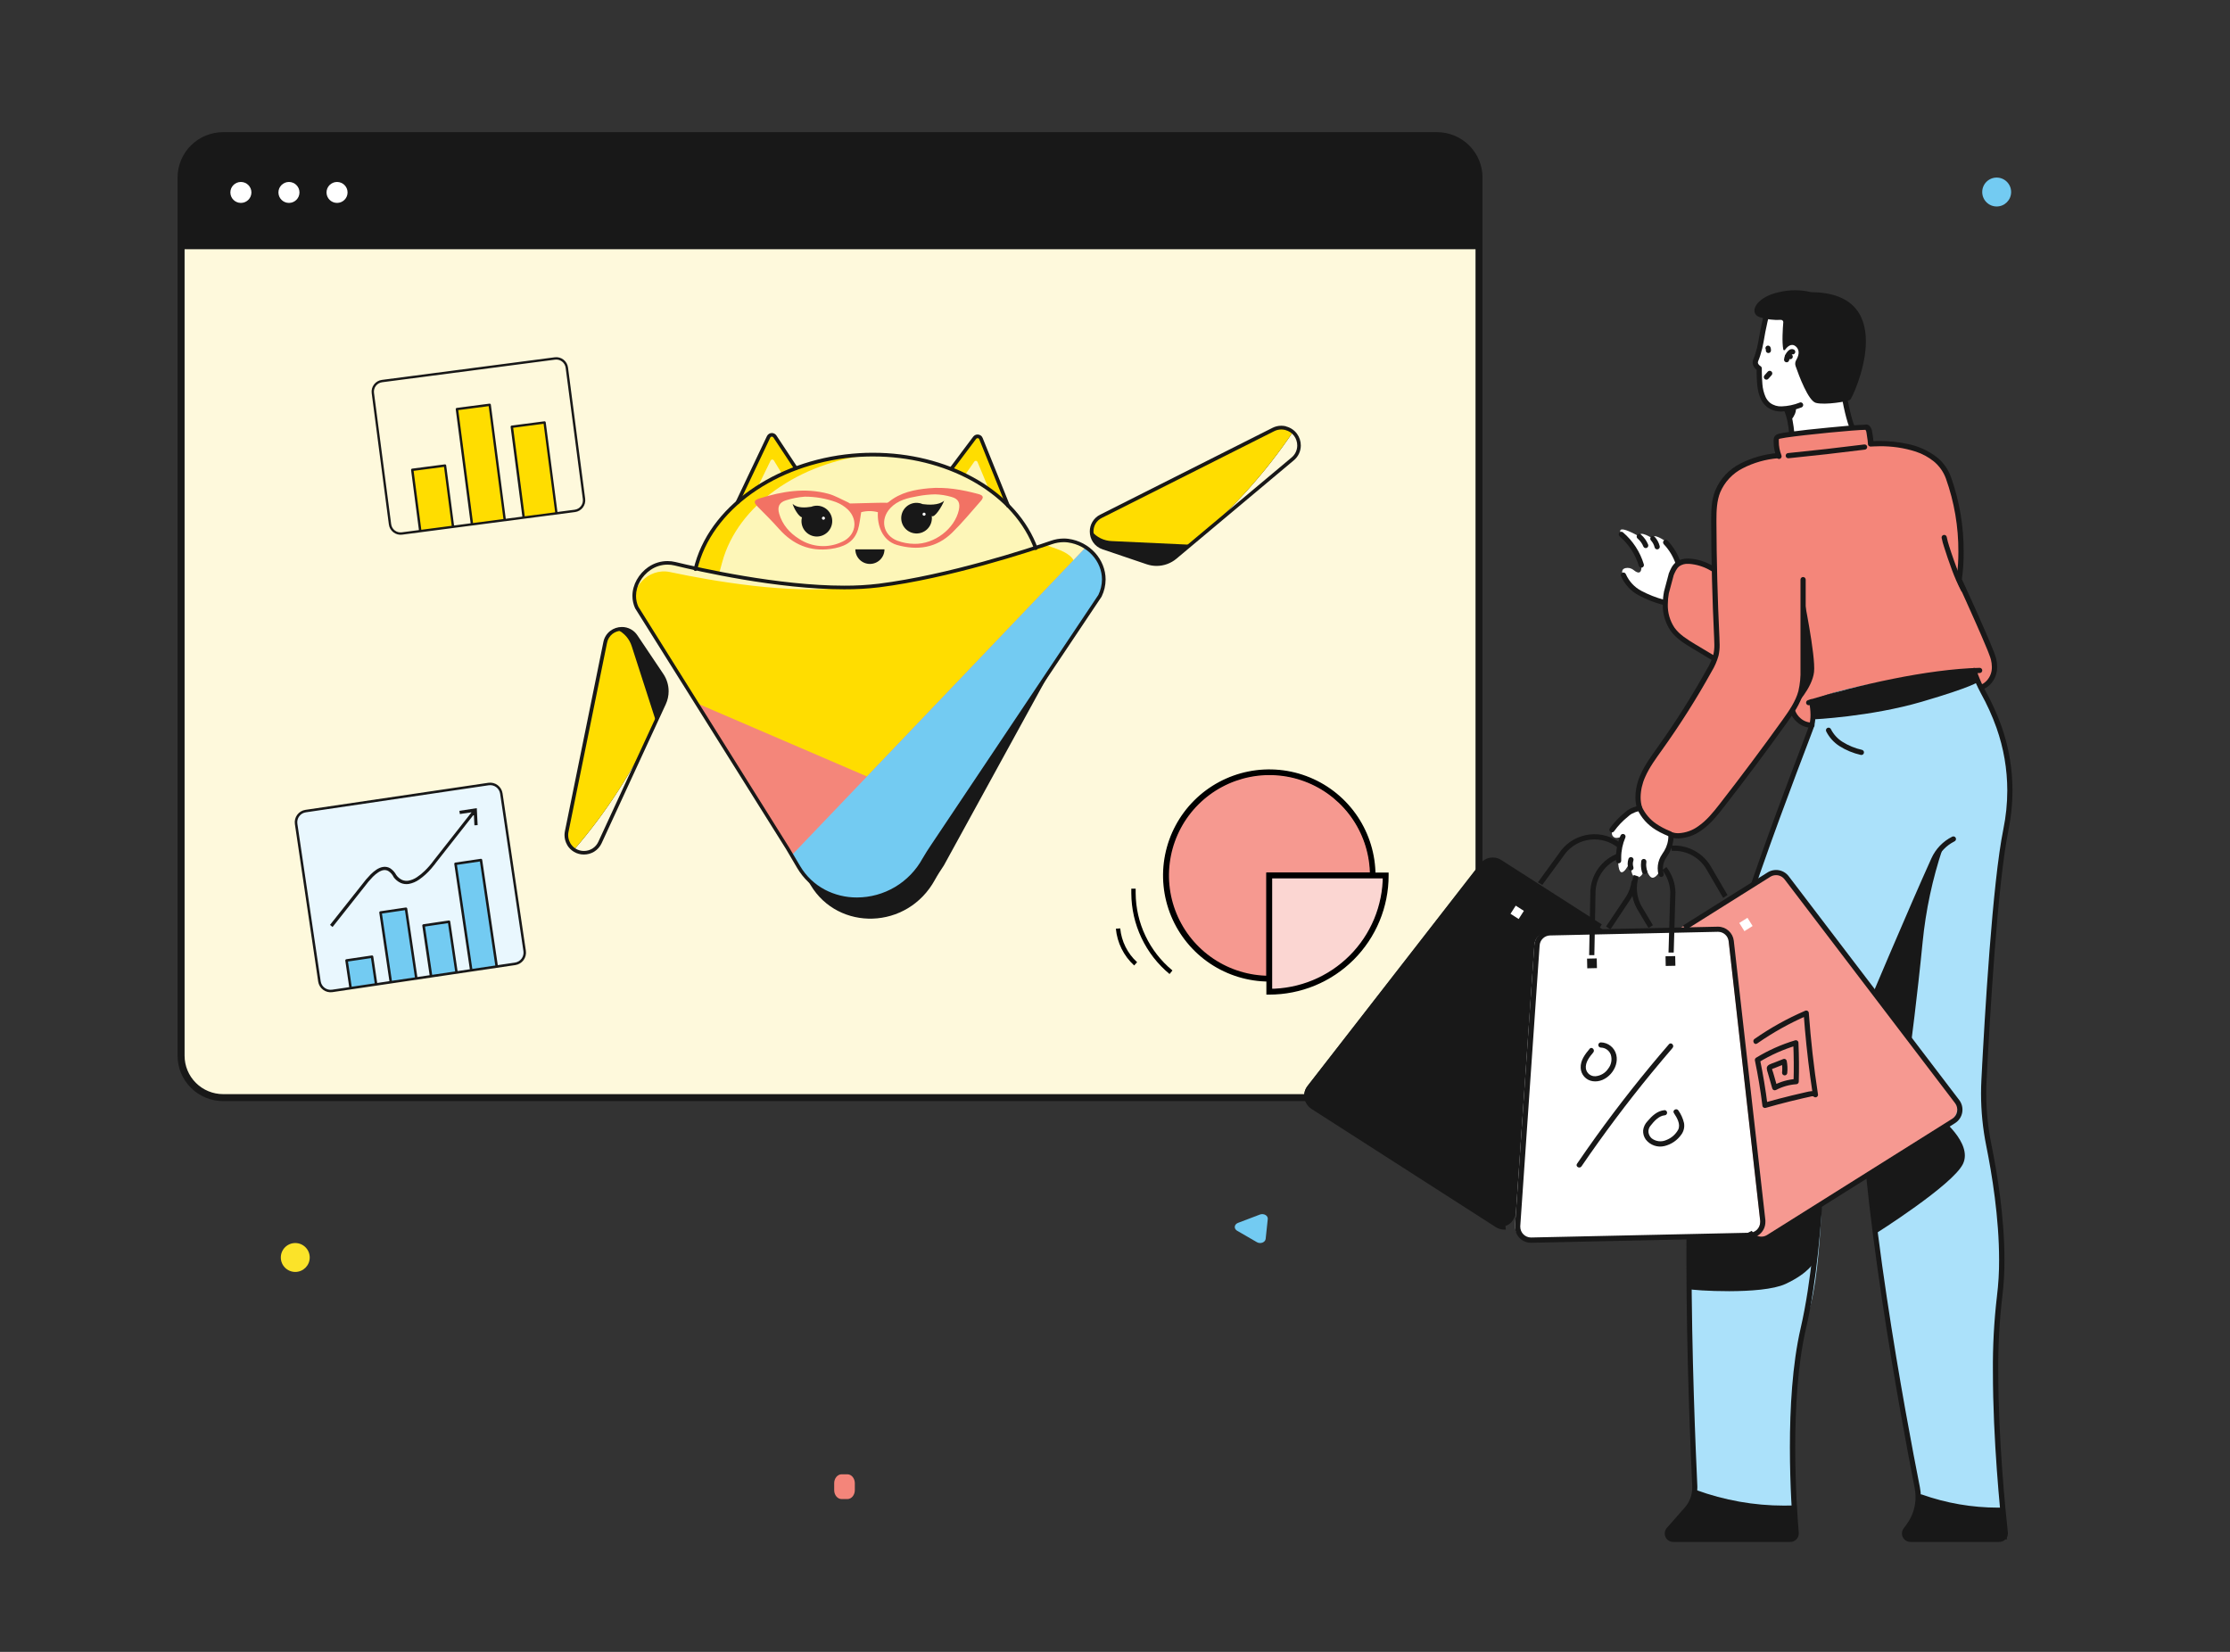 <svg width="540" height="400" viewBox="0 0 540 400" fill="none" xmlns="http://www.w3.org/2000/svg">
<rect x="0" y="0" width="540" height="400" fill="#333333" stroke="none"/>
<g clip-path="url(#clip0_1452_9870)">
<path d="M347.94 32.846H54.043C48.413 32.846 43.849 37.387 43.849 42.99V255.648C43.849 261.25 48.413 265.792 54.043 265.792H347.94C353.57 265.792 358.134 261.25 358.134 255.648V42.99C358.134 37.387 353.57 32.846 347.94 32.846Z" fill="#FEF9DC"/>
<path d="M54.043 32.846H347.957C350.661 32.846 353.253 33.914 355.165 35.817C357.077 37.719 358.151 40.299 358.151 42.99V60.344H43.849V42.99C43.849 40.299 44.923 37.719 46.835 35.817C48.747 33.914 51.34 32.846 54.043 32.846Z" fill="#181818"/>
<path d="M58.333 49.135C59.74 49.135 60.881 48 60.881 46.599C60.881 45.199 59.74 44.063 58.333 44.063C56.925 44.063 55.784 45.199 55.784 46.599C55.784 48 56.925 49.135 58.333 49.135Z" fill="white"/>
<path d="M69.97 49.135C71.378 49.135 72.519 48 72.519 46.599C72.519 45.199 71.378 44.063 69.97 44.063C68.563 44.063 67.422 45.199 67.422 46.599C67.422 48 68.563 49.135 69.97 49.135Z" fill="white"/>
<path d="M81.617 49.135C83.024 49.135 84.165 48 84.165 46.599C84.165 45.199 83.024 44.063 81.617 44.063C80.209 44.063 79.068 45.199 79.068 46.599C79.068 48 80.209 49.135 81.617 49.135Z" fill="white"/>
<path d="M54.043 266.637H347.957C350.886 266.637 353.695 265.479 355.766 263.418C357.837 261.357 359 258.562 359 255.647V42.989C359 40.075 357.837 37.279 355.766 35.219C353.695 33.158 350.886 32 347.957 32H54.043C51.114 32 48.305 33.158 46.234 35.219C44.163 37.279 43 40.075 43 42.989V255.647C43 258.562 44.163 261.357 46.234 263.418C48.305 265.479 51.114 266.637 54.043 266.637ZM44.699 42.989C44.699 40.523 45.683 38.158 47.436 36.414C49.188 34.67 51.565 33.691 54.043 33.691H347.957C350.435 33.691 352.812 34.67 354.564 36.414C356.317 38.158 357.301 40.523 357.301 42.989V255.647C357.301 258.113 356.317 260.479 354.564 262.222C352.812 263.966 350.435 264.946 347.957 264.946H54.043C51.565 264.946 49.188 263.966 47.436 262.222C45.683 260.479 44.699 258.113 44.699 255.647V42.989Z" fill="#181818"/>
</g>
<g clip-path="url(#clip1_1452_9870)">
<path d="M438.701 169.931C438.701 169.931 440.629 173.711 436.433 181.902C432.236 190.093 408.999 257.475 410.196 270.064C410.196 270.064 408.986 302.936 408.999 306.364C409.011 309.791 410.442 361.383 410.442 361.383C410.442 361.383 426.988 366.896 434.505 365.201C434.505 365.201 432.923 326.942 437.139 319.482C441.354 312.022 441.417 279.61 441.417 279.61C441.417 279.61 445.304 258.093 450.919 248.282C450.919 248.282 450.73 297.839 465.127 362.467C465.127 362.467 480.016 367.01 484.849 365.68C484.849 365.68 482.165 324.063 483.589 320.49C485.013 316.918 484.798 295.287 483.148 285.999C481.497 276.712 478.737 256.568 480.974 251.722C480.974 251.722 483.091 209.658 485.58 201.731C488.069 193.805 486.159 174.801 480.81 168.664L478.05 162.363C478.05 162.363 450.345 163.775 438.701 169.931Z" fill="#ABE1FA"/>
<path d="M478.428 149.226L482.65 159.307C482.65 159.307 483.986 165.388 479.751 166.238L478.05 162.338C478.05 162.338 446.382 164.991 438.701 169.899C438.701 169.899 439.716 174.94 438.373 175.57C437.031 176.2 433.887 172.848 434.089 172.193L417.599 194.189C417.599 194.189 410.668 204.396 404.626 202.084C398.583 199.772 394.078 195.657 397.802 187.844C400.409 182.638 403.601 177.747 407.316 173.264L414.972 159.402C414.972 159.402 404.765 154.632 404.002 150.581C403.24 146.529 402.471 138.785 407.94 135.944C407.94 135.944 413.485 136.114 415.123 137.891C415.123 137.891 412.508 113.5 422.552 112.435C422.552 112.435 428.544 110.595 430.787 110.469C430.787 110.469 428.702 105.391 431.26 105.523L451.826 103.437C451.826 103.437 452.922 102.99 453.086 107.426C453.086 107.426 467.666 107.243 471.283 114.477C473.091 118.1 474.433 124.558 474.755 130.147C474.932 133.56 474.778 136.983 474.295 140.367L478.428 149.226Z" fill="#F4867A"/>
<path d="M404.525 369.921L404.323 370.066C404.07 370.25 403.882 370.509 403.786 370.807C403.69 371.105 403.69 371.426 403.788 371.723C403.885 372.02 404.074 372.279 404.327 372.463C404.581 372.646 404.886 372.744 405.199 372.743H433.553C433.75 372.744 433.945 372.704 434.125 372.625C434.305 372.547 434.467 372.431 434.601 372.287C434.734 372.142 434.836 371.971 434.899 371.785C434.963 371.599 434.988 371.402 434.971 371.206L434.48 365.214C434.48 365.214 417.045 364.949 410.416 361.396C410.442 361.402 410.127 364.552 404.525 369.921Z" fill="#181818"/>
<path d="M462.386 372.743H486.014L484.824 365.693C484.824 365.693 469.449 365.296 464.472 361.912C464.472 361.912 464.239 368.383 461.384 370.223C461.17 370.423 461.021 370.683 460.956 370.969C460.892 371.254 460.916 371.553 461.024 371.826C461.132 372.098 461.32 372.331 461.563 372.495C461.806 372.659 462.093 372.745 462.386 372.743Z" fill="#181818"/>
<path d="M395.597 138.048C395.324 137.818 395.001 137.656 394.655 137.573C394.308 137.489 393.947 137.488 393.599 137.569C392.818 137.765 392.264 138.42 393.681 140.361C396.252 143.883 403.252 145.823 403.252 145.823C403.252 145.823 403.882 137.632 406.359 136.259L403.252 131.023C403.252 131.023 400.102 128.817 400.259 130.437C400.259 130.437 396.844 128.181 397.002 129.939C397.002 129.939 391.022 126.423 392.591 129.391C392.591 129.391 397.405 134.475 397.449 136.826C397.449 136.826 397.859 139.888 395.597 138.048Z" fill="white"/>
<path d="M396.901 195.688C396.901 195.688 391.967 197.579 390.411 201.359C390.331 201.547 390.304 201.753 390.333 201.955C390.363 202.157 390.447 202.346 390.577 202.503C390.708 202.66 390.879 202.778 391.072 202.844C391.265 202.91 391.472 202.922 391.671 202.878L392.994 202.594C391.972 204.868 391.608 207.383 391.942 209.853C392.572 213.703 394.973 208.202 394.973 208.202C394.973 208.202 394.45 212.865 396.567 212.48C398.684 212.096 398.13 208.202 398.13 208.202C398.13 208.202 398.924 213.066 400.442 212.506C402.276 211.825 402.673 207.874 402.673 207.874C402.673 207.874 404.802 204.037 404.645 202.147C404.626 202.122 397.878 199.564 396.901 195.688Z" fill="white"/>
<path d="M448.467 103.418L433.881 105L433.503 98.806C429.3 100.098 426.269 97.363 426.099 92.921L425.935 88.788C425.676 88.605 425.478 88.349 425.366 88.052C425.253 87.756 425.232 87.433 425.305 87.124L427.637 77.226L435.311 76.766C439.722 77.396 443.439 82.153 444.473 86.513L448.467 103.418Z" fill="white"/>
<path d="M432.091 99.512C432.394 100.298 432.638 101.104 432.822 101.925C433.021 102.967 433.166 104.019 433.257 105.076C433.266 105.158 433.291 105.238 433.33 105.311C433.37 105.383 433.423 105.448 433.487 105.5C433.552 105.552 433.626 105.591 433.705 105.614C433.785 105.638 433.868 105.645 433.95 105.637C434.033 105.628 434.112 105.603 434.185 105.564C434.258 105.524 434.322 105.471 434.374 105.406C434.426 105.342 434.465 105.268 434.489 105.188C434.512 105.109 434.52 105.026 434.511 104.943C434.415 103.849 434.263 102.759 434.057 101.68C433.86 100.801 433.599 99.937 433.276 99.096C433.219 98.939 433.102 98.811 432.951 98.74C432.8 98.669 432.627 98.661 432.47 98.718C432.313 98.775 432.184 98.892 432.114 99.043C432.043 99.194 432.035 99.368 432.091 99.525V99.512Z" fill="#181818"/>
<path d="M435.809 97.489C434.418 98.038 432.943 98.347 431.449 98.403C430.453 98.456 429.47 98.165 428.664 97.577C428.178 97.185 427.789 96.684 427.53 96.115C427.109 95.148 426.854 94.118 426.774 93.066C426.66 91.982 426.654 90.892 426.629 89.985C426.629 89.909 426.629 89.84 426.629 89.764C426.629 89.689 426.629 89.474 426.629 89.317V89.204C426.628 89.094 426.599 88.986 426.543 88.891C426.488 88.796 426.409 88.717 426.314 88.662C426.124 88.55 425.961 88.4 425.835 88.221C425.733 88.086 425.676 87.923 425.671 87.754C425.673 87.665 425.692 87.578 425.728 87.496C425.939 87.003 426.122 86.498 426.276 85.984C426.615 84.929 426.876 83.851 427.057 82.758C427.549 79.67 428.361 76.236 429.149 73.306C429.191 73.145 429.168 72.974 429.084 72.83C429 72.686 428.863 72.581 428.702 72.538C428.541 72.495 428.371 72.518 428.227 72.6C428.083 72.683 427.977 72.819 427.933 72.979C427.139 75.946 426.314 79.406 425.81 82.562C425.641 83.596 425.397 84.615 425.079 85.612C424.902 86.16 424.719 86.683 424.587 86.973C424.472 87.22 424.412 87.488 424.411 87.761C424.416 88.185 424.55 88.598 424.795 88.945C425.027 89.275 425.328 89.55 425.677 89.752L425.999 89.21H425.368V89.298C425.368 89.437 425.368 89.588 425.368 89.745C425.368 89.903 425.368 89.915 425.368 90.004C425.419 91.579 425.368 93.891 426.087 95.908C426.423 96.94 427.046 97.856 427.882 98.548C428.911 99.31 430.17 99.697 431.449 99.644C433.09 99.59 434.709 99.255 436.237 98.655C436.395 98.598 436.523 98.481 436.593 98.33C436.664 98.179 436.672 98.005 436.616 97.848C436.588 97.77 436.545 97.698 436.49 97.636C436.434 97.574 436.367 97.524 436.292 97.489C436.217 97.453 436.136 97.432 436.053 97.428C435.97 97.424 435.887 97.436 435.809 97.464V97.489Z" fill="#181818"/>
<path d="M434.36 84.635C434.223 84.567 434.072 84.531 433.919 84.528C433.72 84.535 433.526 84.589 433.352 84.686C433.221 84.763 433.101 84.857 432.993 84.963C432.435 85.522 432.088 86.257 432.01 87.042C431.994 87.209 432.045 87.374 432.151 87.503C432.257 87.632 432.41 87.713 432.577 87.729C432.742 87.745 432.907 87.695 433.035 87.59C433.164 87.485 433.246 87.334 433.263 87.168C433.315 86.672 433.538 86.208 433.894 85.858L433.982 85.788V85.725V85.788V85.725V85.788L433.931 85.581V85.795H433.982L433.931 85.587V85.505L433.793 85.77H433.931V85.474L433.793 85.738C433.866 85.78 433.947 85.807 434.031 85.817C434.115 85.827 434.2 85.82 434.281 85.796C434.362 85.773 434.438 85.733 434.503 85.68C434.569 85.627 434.623 85.561 434.662 85.486C434.7 85.412 434.724 85.332 434.731 85.249C434.738 85.167 434.729 85.084 434.703 85.004C434.678 84.925 434.638 84.852 434.584 84.789C434.531 84.725 434.465 84.673 434.391 84.635H434.36Z" fill="#181818"/>
<path d="M433.875 85.846C433.671 85.692 433.423 85.611 433.169 85.612C432.907 85.612 432.652 85.698 432.444 85.858C432.312 85.959 432.224 86.109 432.202 86.274C432.18 86.44 432.224 86.607 432.325 86.74C432.426 86.873 432.576 86.96 432.741 86.983C432.906 87.005 433.074 86.961 433.207 86.86L433.169 86.803V86.873H433.207L433.169 86.822L433.131 86.879H433.169V86.809L433.131 86.866C433.198 86.915 433.274 86.951 433.355 86.97C433.435 86.99 433.519 86.993 433.601 86.98C433.683 86.967 433.762 86.938 433.832 86.895C433.903 86.852 433.965 86.795 434.013 86.728C434.11 86.593 434.15 86.425 434.124 86.261C434.098 86.097 434.008 85.95 433.875 85.852V85.846Z" fill="#181818"/>
<path d="M445.437 93.4C446.098 96.55 446.697 100.532 447.882 103.651C447.911 103.729 447.955 103.799 448.012 103.86C448.069 103.92 448.137 103.968 448.212 104.002C448.288 104.036 448.369 104.055 448.452 104.057C448.535 104.06 448.617 104.046 448.694 104.017C448.772 103.988 448.844 103.944 448.905 103.888C448.966 103.831 449.015 103.763 449.049 103.688C449.084 103.612 449.103 103.53 449.106 103.447C449.109 103.364 449.095 103.282 449.066 103.204C447.957 100.274 447.333 96.329 446.672 93.122C446.655 93.041 446.623 92.964 446.577 92.896C446.53 92.827 446.471 92.768 446.402 92.723C446.333 92.677 446.255 92.645 446.174 92.63C446.093 92.614 446.009 92.614 445.928 92.631C445.846 92.647 445.769 92.68 445.7 92.727C445.631 92.773 445.572 92.833 445.526 92.903C445.48 92.973 445.449 93.051 445.433 93.133C445.418 93.215 445.419 93.299 445.437 93.381V93.4Z" fill="#181818"/>
<path d="M428.216 91.723L429.01 90.835C429.121 90.71 429.176 90.546 429.166 90.379C429.155 90.213 429.079 90.057 428.954 89.947C428.829 89.836 428.666 89.779 428.499 89.788C428.332 89.798 428.176 89.873 428.065 89.997L427.271 90.892C427.161 91.017 427.105 91.181 427.116 91.348C427.127 91.514 427.203 91.67 427.328 91.78C427.453 91.89 427.617 91.946 427.784 91.936C427.951 91.925 428.106 91.849 428.216 91.723Z" fill="#181818"/>
<path d="M427.605 84.553V84.686V84.749C427.576 84.912 427.612 85.081 427.707 85.218C427.801 85.355 427.946 85.449 428.109 85.48C428.191 85.494 428.274 85.493 428.355 85.475C428.436 85.457 428.513 85.423 428.581 85.376C428.648 85.329 428.706 85.268 428.751 85.198C428.795 85.129 428.826 85.051 428.84 84.969C428.85 84.875 428.85 84.78 428.84 84.686C428.838 84.468 428.791 84.254 428.702 84.056C428.633 83.904 428.507 83.785 428.351 83.726C428.195 83.667 428.022 83.672 427.87 83.741C427.718 83.809 427.6 83.936 427.541 84.091C427.482 84.247 427.487 84.42 427.555 84.572L427.605 84.553Z" fill="#181818"/>
<path d="M431.373 110.229C430.954 109.177 430.74 108.054 430.743 106.921V106.644C430.737 106.558 430.737 106.472 430.743 106.386V106.329C430.848 106.274 430.961 106.233 431.077 106.209C431.335 106.146 431.833 106.058 432.482 105.957C434.769 105.617 438.978 105.144 442.923 104.76C444.895 104.565 446.798 104.395 448.367 104.275C449.936 104.155 451.177 104.08 451.775 104.08C451.844 104.08 451.913 104.067 451.977 104.042L451.864 103.714V104.067H451.977L451.864 103.739V103.916L451.801 104.08H451.864V103.903L451.801 104.067V103.991L451.757 104.061V103.985L451.712 104.054C451.876 104.274 451.97 104.537 451.983 104.811C452.109 105.523 452.204 106.216 452.261 106.701C452.261 106.959 452.311 107.167 452.324 107.331V107.558C452.33 107.642 452.354 107.723 452.393 107.798C452.432 107.873 452.486 107.939 452.55 107.992C452.615 108.046 452.689 108.087 452.769 108.112C452.849 108.137 452.933 108.145 453.017 108.137C453.181 108.137 453.943 108.062 455.071 108.062C458.075 108.009 461.068 108.449 463.93 109.366C465.514 109.889 466.992 110.694 468.29 111.741C469.614 112.837 470.621 114.266 471.207 115.881C473.234 121.572 474.256 127.571 474.226 133.612C474.226 135.647 474.112 137.31 473.999 138.47C473.948 139.043 473.892 139.497 473.847 139.799C473.847 139.951 473.81 140.064 473.797 140.14C473.795 140.177 473.795 140.215 473.797 140.253C473.774 140.379 473.789 140.508 473.841 140.625L474.175 141.349C474.925 142.981 476.796 147.089 478.542 151.046C479.417 153.025 480.255 154.966 480.904 156.534C481.232 157.322 481.535 158.015 481.717 158.57C481.873 158.952 482.006 159.343 482.114 159.742C482.254 160.313 482.328 160.899 482.335 161.487C482.371 162.694 481.943 163.869 481.138 164.77C480.894 165.037 480.619 165.274 480.318 165.475L480.06 165.633H479.997L480.048 165.753L479.997 165.633L480.048 165.753L479.997 165.633C479.921 165.666 479.853 165.714 479.796 165.774C479.739 165.834 479.694 165.905 479.664 165.982C479.634 166.059 479.62 166.142 479.622 166.225C479.624 166.307 479.642 166.389 479.676 166.465C479.745 166.617 479.871 166.735 480.027 166.794C480.182 166.853 480.355 166.848 480.508 166.78C481.104 166.488 481.637 166.081 482.076 165.583C483.096 164.451 483.643 162.972 483.608 161.449C483.601 160.765 483.516 160.085 483.356 159.42C483.207 158.881 483.026 158.35 482.814 157.832C481.875 155.394 479.928 150.964 478.208 147.121C476.488 143.277 474.988 140.095 474.988 140.095L474.415 140.36L475.045 140.467C475.371 138.197 475.525 135.905 475.505 133.612C475.534 127.423 474.487 121.277 472.411 115.446C471.742 113.623 470.597 112.011 469.097 110.777C466.965 109.115 464.468 107.984 461.813 107.476C459.655 107.013 457.454 106.78 455.247 106.783C454.509 106.775 453.771 106.805 453.036 106.871L453.099 107.501L453.729 107.451C453.729 107.451 453.615 106.071 453.351 104.571C453.294 104.074 453.1 103.603 452.79 103.21C452.682 103.083 452.548 102.98 452.397 102.908C452.246 102.836 452.081 102.797 451.914 102.794C451.816 102.792 451.717 102.807 451.624 102.838L451.826 103.468V102.838C451.051 102.838 449.539 102.933 447.623 103.09C444.763 103.324 441.032 103.72 437.788 104.048C436.168 104.231 434.669 104.414 433.459 104.577C432.249 104.741 431.335 104.88 430.825 105.006C430.663 105.045 430.505 105.098 430.352 105.163C430.138 105.248 429.949 105.387 429.804 105.567C429.668 105.737 429.575 105.938 429.533 106.153C429.497 106.312 429.48 106.475 429.483 106.638C429.483 106.745 429.483 106.852 429.483 106.959C429.482 108.254 429.728 109.537 430.208 110.74C430.238 110.817 430.284 110.887 430.341 110.946C430.399 111.006 430.468 111.053 430.544 111.086C430.62 111.119 430.702 111.136 430.785 111.137C430.867 111.138 430.95 111.123 431.027 111.092C431.104 111.062 431.174 111.017 431.233 110.959C431.293 110.901 431.34 110.832 431.373 110.756C431.406 110.68 431.423 110.598 431.424 110.515C431.425 110.433 431.41 110.35 431.38 110.273L431.373 110.229Z" fill="#181818"/>
<path d="M433.49 172.425C433.831 173.382 434.418 174.232 435.192 174.889C436.181 175.759 437.453 176.238 438.77 176.238C438.938 176.238 439.098 176.171 439.216 176.053C439.334 175.935 439.401 175.775 439.401 175.607C439.401 175.44 439.334 175.28 439.216 175.162C439.098 175.044 438.938 174.977 438.77 174.977C437.757 174.976 436.778 174.607 436.017 173.938C435.419 173.432 434.961 172.781 434.687 172.047C434.662 171.968 434.621 171.895 434.566 171.831C434.512 171.768 434.446 171.716 434.372 171.679C434.297 171.641 434.216 171.619 434.133 171.613C434.05 171.607 433.966 171.618 433.887 171.644C433.73 171.697 433.6 171.811 433.525 171.959C433.451 172.108 433.438 172.28 433.49 172.438V172.425Z" fill="#181818"/>
<path d="M438.147 170.749C450.118 167.126 466.929 163.264 479.38 162.974C479.547 162.974 479.707 162.908 479.825 162.789C479.943 162.671 480.01 162.511 480.01 162.344C480.01 162.177 479.943 162.017 479.825 161.898C479.707 161.78 479.547 161.714 479.38 161.714C466.702 162.016 449.879 165.904 437.794 169.546C437.635 169.594 437.501 169.703 437.422 169.85C437.343 169.996 437.325 170.168 437.372 170.327C437.42 170.486 437.529 170.62 437.675 170.699C437.822 170.778 437.993 170.796 438.153 170.749H438.147Z" fill="#181818"/>
<path d="M470.168 130.228C470.327 131.019 470.537 131.797 470.798 132.56C471.27 134.103 471.97 136.12 472.688 138.06C473.319 139.772 474.056 141.443 474.893 143.063C474.973 143.209 475.108 143.317 475.267 143.364C475.426 143.412 475.598 143.394 475.744 143.315C475.817 143.276 475.881 143.222 475.934 143.158C475.986 143.093 476.025 143.019 476.048 142.939C476.072 142.86 476.079 142.776 476.07 142.694C476.061 142.611 476.036 142.531 475.996 142.458C474.897 140.269 473.946 138.008 473.148 135.691C472.694 134.431 472.285 133.171 471.976 132.194C471.747 131.491 471.557 130.776 471.409 130.052C471.383 129.89 471.294 129.745 471.162 129.647C471.031 129.55 470.866 129.507 470.703 129.529C470.538 129.552 470.389 129.641 470.288 129.774C470.188 129.908 470.144 130.076 470.168 130.241V130.228Z" fill="#181818"/>
<path d="M438.09 170.075C438.304 171.075 438.414 172.095 438.418 173.118C438.425 173.899 438.339 174.677 438.159 175.437C438.128 175.559 438.09 175.678 438.046 175.796C437.806 176.508 437.227 178.033 436.408 180.207C433.547 187.73 427.675 203.016 422.149 219.562C416.623 236.108 411.437 253.908 409.938 266.548C408.759 276.465 408.369 290.491 408.369 304.781C408.369 327.811 409.383 351.559 409.78 359.933C409.78 360.047 409.78 360.16 409.78 360.273C409.779 362.021 409.143 363.71 407.991 365.024L403.63 369.989C403.302 370.359 403.12 370.837 403.12 371.331C403.12 371.858 403.321 372.365 403.681 372.749C403.872 372.95 404.103 373.11 404.359 373.219C404.615 373.327 404.89 373.382 405.168 373.379H433.522C433.791 373.38 434.057 373.328 434.306 373.226C434.555 373.124 434.781 372.973 434.972 372.784C435.162 372.594 435.314 372.369 435.418 372.121C435.521 371.873 435.575 371.607 435.576 371.338C435.579 371.281 435.579 371.224 435.576 371.168C435.305 367.929 434.719 359.876 434.719 350.45C434.719 341.15 435.292 330.508 437.29 321.869C439.942 310.421 441.108 295.809 441.618 285.205C442.082 275.5 444.241 265.951 447.995 256.989C454.151 242.308 463.552 220.072 468.851 208.353C469.756 206.344 471.328 204.71 473.299 203.728C473.374 203.691 473.441 203.64 473.496 203.577C473.551 203.514 473.592 203.441 473.619 203.362C473.645 203.283 473.656 203.199 473.649 203.116C473.643 203.033 473.621 202.952 473.583 202.877C473.507 202.729 473.376 202.616 473.218 202.564C473.06 202.512 472.887 202.525 472.739 202.6C470.506 203.713 468.725 205.563 467.698 207.836C462.386 219.575 452.966 241.81 446.804 256.492C442.994 265.598 440.804 275.3 440.333 285.161C439.816 295.727 438.651 310.295 436.036 321.605C433.994 330.426 433.427 341.138 433.427 350.469C433.427 359.921 434.013 368.03 434.291 371.262V371.331C434.29 371.435 434.268 371.537 434.228 371.632C434.188 371.728 434.129 371.814 434.055 371.887C433.982 371.959 433.894 372.016 433.798 372.055C433.703 372.094 433.6 372.114 433.497 372.113H405.143C405.037 372.115 404.931 372.095 404.833 372.054C404.736 372.013 404.648 371.951 404.576 371.873C404.436 371.722 404.357 371.525 404.355 371.319C404.355 371.131 404.425 370.949 404.55 370.808L408.911 365.843C410.265 364.299 411.013 362.315 411.015 360.261C411.015 360.128 411.015 359.996 411.015 359.864C410.624 351.496 409.61 327.761 409.61 304.769C409.61 290.497 410.001 276.503 411.166 266.686C412.912 251.993 419.792 229.902 426.288 211.201C429.552 201.85 432.728 193.338 435.11 186.999C436.307 183.849 437.315 181.202 438.04 179.28C438.405 178.323 438.701 177.541 438.915 176.955L439.18 176.218C439.243 176.023 439.293 175.878 439.319 175.758C439.526 174.898 439.625 174.015 439.615 173.131C439.613 172.004 439.49 170.88 439.249 169.779C439.21 169.617 439.109 169.477 438.967 169.39C438.826 169.302 438.655 169.275 438.493 169.312C438.412 169.332 438.336 169.367 438.269 169.415C438.202 169.464 438.145 169.526 438.102 169.597C438.058 169.668 438.029 169.746 438.016 169.828C438.004 169.91 438.007 169.994 438.027 170.075H438.09Z" fill="#181818"/>
<path d="M477.426 162.432C477.426 162.527 477.685 164.127 479.688 167.914C481.176 170.593 482.44 173.389 483.469 176.275C485.186 181.143 486.065 186.267 486.071 191.429C486.066 194.576 485.746 197.715 485.113 200.798C483.79 207.294 482.662 218.586 481.761 230.223C480.86 241.861 480.192 253.82 479.795 261.602C479.739 262.667 479.714 263.738 479.714 264.803C479.714 269.051 480.136 273.289 480.974 277.455C482.341 284.209 484.086 294.877 484.086 305.053C484.102 308.025 483.925 310.994 483.557 313.943C482.855 319.97 482.531 326.035 482.587 332.102C482.587 348.649 484.345 366.014 484.918 371.243V371.332C484.917 371.535 484.836 371.73 484.694 371.876C484.552 372.022 484.359 372.107 484.156 372.113H462.6C462.494 372.116 462.389 372.095 462.291 372.054C462.193 372.013 462.105 371.951 462.033 371.874C461.889 371.725 461.807 371.526 461.806 371.319C461.809 371.153 461.864 370.992 461.964 370.859L462.758 369.775C464.304 367.664 465.138 365.115 465.14 362.498C465.138 361.707 465.06 360.917 464.906 360.141C463.256 351.805 459.866 334.024 456.892 314.145C453.918 294.266 451.36 272.25 451.36 255.547C451.36 253.026 451.416 250.594 451.542 248.326C451.547 248.243 451.536 248.16 451.509 248.082C451.482 248.003 451.44 247.931 451.385 247.869C451.33 247.807 451.263 247.756 451.188 247.72C451.114 247.684 451.033 247.663 450.95 247.658C450.788 247.658 450.633 247.72 450.515 247.831C450.398 247.943 450.328 248.095 450.32 248.257C450.188 250.55 450.131 252.988 450.131 255.547C450.131 272.37 452.702 294.385 455.676 314.296C458.65 334.207 462.014 352.007 463.646 360.356C463.784 361.061 463.854 361.779 463.854 362.498C463.865 364.843 463.13 367.131 461.756 369.032L460.962 370.116C460.702 370.463 460.561 370.885 460.559 371.319C460.558 371.849 460.761 372.359 461.126 372.743C461.317 372.944 461.546 373.103 461.801 373.212C462.056 373.32 462.33 373.375 462.607 373.373H484.162C484.704 373.373 485.224 373.158 485.608 372.776C485.992 372.393 486.208 371.874 486.21 371.332C486.21 371.256 486.21 371.18 486.21 371.105C485.636 365.9 483.885 348.56 483.885 332.102C483.829 326.088 484.151 320.075 484.849 314.101C485.221 311.099 485.4 308.077 485.384 305.053C485.384 294.738 483.62 284.008 482.234 277.203C481.406 273.121 480.983 268.967 480.974 264.803C480.974 263.757 480.974 262.711 481.056 261.652C481.446 253.877 482.121 241.924 483.015 230.305C483.91 218.686 485.044 207.408 486.348 201.038C486.998 197.872 487.327 194.648 487.331 191.416C487.327 186.113 486.424 180.848 484.66 175.847C483.608 172.909 482.318 170.062 480.804 167.334C480.11 166.062 479.508 164.741 479.002 163.384C478.857 162.974 478.768 162.678 478.724 162.495C478.706 162.433 478.691 162.37 478.68 162.306V162.268C478.657 162.103 478.569 161.954 478.435 161.853C478.302 161.753 478.134 161.709 477.968 161.733C477.803 161.756 477.653 161.844 477.553 161.978C477.453 162.111 477.409 162.279 477.433 162.445L477.426 162.432Z" fill="#181818"/>
<path d="M430.397 109.707C427.292 109.963 424.266 110.819 421.487 112.227C418.706 113.607 416.521 115.949 415.337 118.818C414.436 121.124 414.367 123.588 414.361 125.944C414.361 126.14 414.361 126.335 414.361 126.53C414.394 135.805 414.634 145.076 415.079 154.342C415.079 154.972 415.136 155.546 415.136 156.132C415.149 156.92 415.071 157.706 414.903 158.476C414.554 159.706 414.039 160.882 413.372 161.973C409.77 168.465 405.805 174.749 401.494 180.794C399.957 182.948 398.344 185.141 397.222 187.668C396.458 189.356 396.048 191.183 396.019 193.036C396.014 193.996 396.152 194.952 396.428 195.872C396.478 196.031 396.589 196.164 396.736 196.242C396.884 196.32 397.057 196.337 397.216 196.287C397.376 196.238 397.509 196.127 397.587 195.98C397.665 195.832 397.681 195.659 397.632 195.5C397.391 194.701 397.272 193.87 397.279 193.036C397.308 191.355 397.681 189.697 398.375 188.166C399.396 185.822 400.965 183.698 402.515 181.524C406.864 175.445 410.861 169.121 414.487 162.584C415.214 161.394 415.774 160.109 416.15 158.766C416.34 157.901 416.429 157.017 416.415 156.132C416.415 155.502 416.383 154.872 416.358 154.286C415.913 145.044 415.673 135.79 415.64 126.524C415.64 126.329 415.64 126.14 415.64 125.944C415.64 123.613 415.728 121.313 416.528 119.278C417.602 116.707 419.566 114.609 422.06 113.368C424.691 112.029 427.556 111.213 430.497 110.967C430.58 110.959 430.661 110.935 430.734 110.896C430.808 110.857 430.873 110.803 430.925 110.739C430.978 110.674 431.018 110.6 431.041 110.52C431.065 110.441 431.073 110.357 431.064 110.274C431.049 110.108 430.967 109.955 430.838 109.848C430.71 109.742 430.544 109.691 430.378 109.707H430.397Z" fill="#181818"/>
<path d="M404.418 202.726C405.073 202.928 405.755 203.03 406.441 203.029C408.446 202.945 410.381 202.265 411.998 201.075C414.197 199.569 415.835 197.484 417.398 195.48C422.64 188.759 427.746 181.929 432.715 174.99C434.297 172.784 435.941 170.453 436.697 167.7C437.13 165.863 437.317 163.977 437.252 162.092V161.31C437.252 159.319 437.252 157.675 437.252 156.219C437.252 152.099 437.252 149.572 437.252 145.445C437.252 143.989 437.252 142.345 437.252 140.354C437.252 140.187 437.186 140.026 437.067 139.908C436.949 139.79 436.789 139.724 436.622 139.724C436.455 139.724 436.294 139.79 436.176 139.908C436.058 140.026 435.992 140.187 435.992 140.354C435.992 142.339 435.992 143.989 435.992 145.439C435.992 149.559 435.992 152.086 435.992 156.213C435.992 157.669 435.992 159.319 435.992 161.31V162.085C436.054 163.858 435.883 165.631 435.481 167.359C434.813 169.836 433.27 172.053 431.701 174.252C426.74 181.171 421.645 187.988 416.415 194.705C414.859 196.703 413.264 198.668 411.292 200.029C409.885 201.076 408.198 201.679 406.447 201.762C405.889 201.765 405.335 201.682 404.802 201.516C404.644 201.467 404.472 201.482 404.324 201.559C404.177 201.636 404.065 201.768 404.015 201.926C403.989 202.005 403.98 202.088 403.987 202.171C403.993 202.254 404.016 202.334 404.055 202.408C404.093 202.482 404.145 202.547 404.208 202.601C404.272 202.654 404.345 202.695 404.424 202.72L404.418 202.726Z" fill="#181818"/>
<path d="M390.865 201.271C391.836 199.929 392.985 198.725 394.28 197.692C394.536 197.45 394.819 197.238 395.124 197.062C395.396 196.918 395.676 196.79 395.962 196.678C396.227 196.577 396.548 196.476 397.09 196.306C397.169 196.281 397.243 196.241 397.306 196.187C397.37 196.134 397.422 196.068 397.46 195.994C397.498 195.92 397.521 195.84 397.528 195.757C397.535 195.674 397.525 195.591 397.5 195.512C397.475 195.433 397.434 195.36 397.381 195.296C397.327 195.233 397.262 195.18 397.188 195.142C397.114 195.104 397.033 195.081 396.951 195.074C396.868 195.068 396.785 195.077 396.706 195.103C396.17 195.273 395.836 195.38 395.515 195.5C395.183 195.627 394.859 195.774 394.545 195.941C394.147 196.165 393.778 196.438 393.448 196.753C392.07 197.859 390.847 199.146 389.813 200.578C389.766 200.647 389.734 200.725 389.718 200.806C389.702 200.887 389.702 200.971 389.719 201.053C389.735 201.134 389.767 201.211 389.814 201.28C389.86 201.349 389.92 201.408 389.989 201.454C390.058 201.5 390.135 201.532 390.217 201.548C390.298 201.564 390.382 201.564 390.464 201.548C390.545 201.531 390.622 201.499 390.691 201.453C390.76 201.406 390.819 201.347 390.865 201.277V201.271Z" fill="#181818"/>
<path d="M392.579 208.397C392.579 208.152 392.579 207.912 392.579 207.673C392.578 206.004 392.919 204.353 393.58 202.821C393.614 202.744 393.631 202.662 393.633 202.579C393.634 202.495 393.618 202.413 393.587 202.335C393.556 202.258 393.51 202.188 393.452 202.128C393.393 202.069 393.323 202.022 393.247 201.989C393.094 201.924 392.921 201.922 392.766 201.983C392.612 202.044 392.488 202.164 392.421 202.317C391.696 204.009 391.32 205.831 391.318 207.673C391.318 207.937 391.318 208.202 391.318 208.473C391.33 208.639 391.406 208.794 391.532 208.904C391.657 209.013 391.82 209.069 391.986 209.059C392.152 209.049 392.308 208.974 392.419 208.85C392.53 208.726 392.587 208.563 392.579 208.397Z" fill="#181818"/>
<path d="M394.337 207.975C394.209 208.364 394.143 208.77 394.141 209.179C394.141 209.579 394.205 209.977 394.33 210.357C394.357 210.436 394.398 210.509 394.453 210.571C394.507 210.634 394.574 210.685 394.648 210.722C394.722 210.759 394.803 210.781 394.886 210.786C394.969 210.792 395.052 210.781 395.13 210.754C395.288 210.701 395.418 210.588 395.492 210.439C395.567 210.29 395.579 210.118 395.527 209.96C395.445 209.708 395.402 209.444 395.401 209.179C395.4 208.907 395.445 208.636 395.534 208.379C395.56 208.3 395.571 208.217 395.566 208.134C395.56 208.051 395.538 207.97 395.502 207.896C395.465 207.822 395.413 207.755 395.351 207.701C395.288 207.646 395.216 207.605 395.137 207.578C395.058 207.552 394.975 207.541 394.892 207.546C394.809 207.552 394.729 207.574 394.654 207.611C394.58 207.647 394.514 207.699 394.459 207.761C394.404 207.824 394.363 207.897 394.337 207.975Z" fill="#181818"/>
<path d="M397.424 208.53C397.384 208.824 397.363 209.121 397.361 209.418C397.361 210.029 397.451 210.636 397.626 211.22C397.649 211.3 397.689 211.374 397.741 211.438C397.794 211.503 397.858 211.556 397.932 211.595C398.005 211.635 398.085 211.659 398.168 211.667C398.25 211.675 398.334 211.667 398.413 211.643C398.573 211.595 398.706 211.485 398.785 211.339C398.864 211.193 398.882 211.021 398.835 210.861C398.695 210.393 398.623 209.907 398.621 209.418C398.622 209.18 398.639 208.942 398.672 208.706C398.695 208.542 398.653 208.375 398.554 208.241C398.454 208.108 398.307 208.019 398.142 207.994C398.06 207.982 397.976 207.986 397.895 208.006C397.814 208.026 397.738 208.062 397.671 208.112C397.605 208.162 397.548 208.225 397.506 208.296C397.463 208.368 397.436 208.447 397.424 208.53Z" fill="#181818"/>
<path d="M402.862 211.618C402.736 211.196 402.672 210.759 402.673 210.32C402.672 209.551 402.86 208.793 403.221 208.114C403.448 207.686 403.775 207.257 404.078 206.753C404.852 205.458 405.261 203.978 405.262 202.469C405.262 202.343 405.262 202.217 405.262 202.097C405.262 201.93 405.196 201.77 405.078 201.651C404.96 201.533 404.799 201.467 404.632 201.467C404.465 201.467 404.305 201.533 404.187 201.651C404.069 201.77 404.002 201.93 404.002 202.097C404.002 202.198 404.002 202.305 404.002 202.412C404.004 203.692 403.658 204.949 403 206.048C402.742 206.476 402.402 206.923 402.112 207.459C401.653 208.322 401.413 209.285 401.412 210.263C401.413 210.824 401.494 211.382 401.652 211.92C401.7 212.079 401.809 212.213 401.956 212.292C402.102 212.371 402.274 212.389 402.433 212.342C402.594 212.295 402.729 212.187 402.809 212.04C402.89 211.894 402.908 211.721 402.862 211.561V211.618Z" fill="#181818"/>
<path d="M433.093 110.967C439.268 110.349 445.435 109.652 451.593 108.875C451.758 108.854 451.908 108.769 452.011 108.638C452.114 108.507 452.16 108.341 452.141 108.175C452.131 108.093 452.104 108.013 452.063 107.941C452.022 107.869 451.968 107.806 451.902 107.755C451.836 107.704 451.761 107.666 451.681 107.644C451.601 107.622 451.518 107.617 451.435 107.627C445.294 108.404 439.14 109.1 432.974 109.713C432.807 109.729 432.654 109.81 432.548 109.939C432.442 110.068 432.391 110.233 432.407 110.4C432.422 110.566 432.504 110.719 432.633 110.825C432.761 110.932 432.927 110.982 433.093 110.967Z" fill="#181818"/>
<path d="M396.46 195.915C397.422 198.009 398.992 199.766 400.965 200.956C401.64 201.374 402.343 201.745 403.07 202.065L403.788 202.374C403.876 202.418 403.958 202.449 404.008 202.481H404.071C404.207 202.577 404.375 202.616 404.539 202.589C404.703 202.562 404.85 202.471 404.947 202.336C405.044 202.2 405.082 202.032 405.055 201.868C405.028 201.704 404.937 201.558 404.802 201.46C404.638 201.351 404.463 201.26 404.279 201.189C403.153 200.738 402.078 200.168 401.072 199.488C399.556 198.459 398.351 197.034 397.588 195.367C397.519 195.215 397.393 195.097 397.237 195.038C397.081 194.979 396.908 194.984 396.756 195.052C396.604 195.121 396.486 195.247 396.427 195.403C396.368 195.559 396.373 195.732 396.441 195.884L396.46 195.915Z" fill="#181818"/>
<path d="M442.223 177.113C442.955 178.562 444.06 179.788 445.424 180.667C447.011 181.666 448.756 182.388 450.585 182.803C450.746 182.843 450.916 182.818 451.059 182.733C451.202 182.648 451.305 182.51 451.347 182.349C451.368 182.269 451.373 182.185 451.361 182.103C451.35 182.021 451.322 181.942 451.28 181.871C451.238 181.799 451.182 181.737 451.115 181.687C451.049 181.637 450.974 181.601 450.893 181.58C449.203 181.203 447.589 180.538 446.124 179.615C444.939 178.861 443.981 177.8 443.351 176.546C443.314 176.472 443.262 176.406 443.199 176.351C443.136 176.297 443.063 176.256 442.984 176.23C442.905 176.204 442.821 176.195 442.738 176.201C442.655 176.208 442.575 176.231 442.501 176.269C442.352 176.344 442.24 176.476 442.188 176.634C442.136 176.792 442.149 176.964 442.223 177.113Z" fill="#181818"/>
<path d="M410.227 361.981C417.193 364.534 424.553 365.842 431.972 365.844C432.602 365.844 433.27 365.844 433.919 365.812C434.086 365.812 434.246 365.746 434.364 365.628C434.482 365.509 434.549 365.349 434.549 365.182C434.549 365.015 434.482 364.855 434.364 364.737C434.246 364.618 434.086 364.552 433.919 364.552C433.289 364.552 432.659 364.583 432.028 364.583C424.759 364.581 417.546 363.301 410.719 360.803C410.641 360.774 410.558 360.76 410.475 360.763C410.392 360.766 410.311 360.785 410.235 360.82C410.16 360.854 410.092 360.903 410.035 360.964C409.979 361.025 409.935 361.097 409.906 361.175C409.849 361.332 409.857 361.505 409.928 361.656C409.999 361.807 410.127 361.924 410.284 361.981H410.227Z" fill="#181818"/>
<path d="M464.907 363.077C470.976 365.23 477.369 366.331 483.809 366.335H484.849C485.016 366.335 485.176 366.268 485.294 366.15C485.413 366.032 485.479 365.872 485.479 365.705C485.479 365.538 485.413 365.377 485.294 365.259C485.176 365.141 485.016 365.075 484.849 365.075H483.828C477.531 365.072 471.281 363.994 465.348 361.886C465.269 361.858 465.186 361.846 465.104 361.85C465.021 361.855 464.939 361.875 464.864 361.911C464.789 361.947 464.722 361.997 464.667 362.059C464.611 362.12 464.569 362.192 464.541 362.271C464.513 362.349 464.501 362.432 464.505 362.515C464.509 362.598 464.53 362.679 464.566 362.754C464.601 362.829 464.651 362.896 464.713 362.951C464.775 363.007 464.847 363.05 464.925 363.077H464.907Z" fill="#181818"/>
<path d="M415.3 158.878L410.486 155.999C408.595 154.852 406.705 153.686 405.495 152.01C404.374 150.336 403.803 148.354 403.864 146.34C403.867 145.418 403.954 144.499 404.122 143.592L403.492 143.473L404.122 143.636L405.262 139.383L404.632 139.22L405.218 139.453C405.398 138.988 405.608 138.535 405.848 138.098C406.052 137.717 406.331 137.38 406.667 137.109C407.273 136.698 407.997 136.496 408.728 136.535C409.063 136.536 409.398 136.561 409.73 136.611C411.397 136.835 412.999 137.408 414.43 138.293C414.5 138.337 414.579 138.367 414.66 138.381C414.742 138.394 414.826 138.392 414.907 138.373C414.988 138.354 415.064 138.32 415.131 138.272C415.199 138.223 415.256 138.162 415.3 138.092C415.344 138.021 415.373 137.943 415.387 137.861C415.401 137.78 415.398 137.696 415.379 137.615C415.361 137.534 415.326 137.458 415.278 137.391C415.23 137.323 415.168 137.266 415.098 137.222C413.516 136.236 411.745 135.592 409.9 135.332C409.511 135.279 409.12 135.252 408.728 135.25C407.721 135.208 406.728 135.501 405.905 136.082C405.432 136.455 405.04 136.92 404.752 137.449C404.49 137.938 404.261 138.443 404.065 138.961V139.031L402.931 143.29V143.334C402.744 144.317 402.649 145.314 402.647 146.314C402.59 148.602 403.251 150.849 404.538 152.741C405.943 154.695 407.997 155.892 409.912 157.07L414.72 159.949C414.863 160.035 415.034 160.061 415.196 160.021C415.358 159.981 415.497 159.878 415.583 159.735C415.669 159.592 415.695 159.421 415.654 159.259C415.614 159.098 415.512 158.958 415.369 158.872L415.3 158.878Z" fill="#181818"/>
<path d="M392.528 139.491C393.389 141.486 394.899 143.132 396.813 144.16C398.63 145.13 400.552 145.891 402.54 146.428C402.7 146.478 402.873 146.461 403.02 146.383C403.168 146.305 403.279 146.172 403.328 146.012C403.377 145.853 403.361 145.68 403.283 145.533C403.205 145.385 403.072 145.274 402.912 145.225C401.015 144.711 399.181 143.988 397.443 143.07C395.779 142.184 394.463 140.763 393.706 139.037C393.677 138.96 393.633 138.889 393.576 138.829C393.519 138.769 393.451 138.72 393.376 138.686C393.3 138.652 393.219 138.634 393.136 138.631C393.053 138.629 392.971 138.643 392.894 138.672C392.816 138.701 392.744 138.746 392.683 138.803C392.623 138.86 392.574 138.929 392.54 139.005C392.506 139.081 392.487 139.163 392.485 139.247C392.483 139.33 392.498 139.413 392.528 139.491Z" fill="#181818"/>
<path d="M392.182 129.87C394.388 131.753 396.007 134.231 396.844 137.009C396.868 137.088 396.907 137.162 396.96 137.227C397.012 137.291 397.077 137.344 397.15 137.384C397.224 137.423 397.304 137.447 397.386 137.455C397.469 137.463 397.553 137.455 397.632 137.431C397.711 137.407 397.786 137.368 397.85 137.315C397.914 137.263 397.968 137.198 398.007 137.125C398.046 137.052 398.07 136.971 398.079 136.889C398.087 136.806 398.078 136.723 398.054 136.643C397.149 133.636 395.4 130.953 393.013 128.912C392.95 128.858 392.878 128.817 392.799 128.792C392.72 128.766 392.637 128.756 392.555 128.763C392.472 128.769 392.392 128.792 392.318 128.829C392.244 128.867 392.179 128.918 392.125 128.981C392.071 129.044 392.03 129.117 392.005 129.196C391.979 129.274 391.969 129.357 391.976 129.44C391.982 129.522 392.005 129.603 392.042 129.677C392.08 129.75 392.131 129.816 392.194 129.87H392.182Z" fill="#181818"/>
<path d="M396.567 130.417C397.176 130.939 397.649 131.601 397.947 132.345C398.012 132.493 398.132 132.61 398.281 132.672C398.429 132.734 398.596 132.737 398.747 132.679C398.902 132.616 399.025 132.495 399.09 132.341C399.155 132.188 399.156 132.015 399.094 131.86C398.715 130.932 398.124 130.105 397.367 129.447C397.241 129.338 397.077 129.283 396.91 129.295C396.743 129.306 396.588 129.384 396.479 129.51C396.424 129.573 396.382 129.646 396.355 129.725C396.328 129.804 396.318 129.887 396.323 129.97C396.329 130.054 396.352 130.135 396.389 130.209C396.427 130.284 396.479 130.35 396.542 130.405L396.567 130.417Z" fill="#181818"/>
<path d="M399.781 130.865C400.214 131.343 400.521 131.921 400.675 132.547C400.695 132.628 400.73 132.704 400.778 132.771C400.827 132.838 400.889 132.895 400.96 132.939C401.03 132.982 401.109 133.011 401.191 133.024C401.273 133.036 401.357 133.033 401.438 133.013C401.518 132.994 401.595 132.959 401.662 132.91C401.729 132.861 401.786 132.8 401.829 132.729C401.873 132.658 401.902 132.579 401.914 132.497C401.927 132.415 401.924 132.331 401.904 132.251C401.698 131.417 401.286 130.648 400.707 130.014C400.595 129.891 400.438 129.817 400.272 129.808C400.105 129.8 399.942 129.858 399.818 129.97C399.757 130.026 399.707 130.094 399.672 130.169C399.636 130.244 399.616 130.326 399.613 130.409C399.609 130.493 399.622 130.576 399.651 130.654C399.68 130.732 399.724 130.804 399.781 130.865Z" fill="#181818"/>
<path d="M402.868 131.76C404.151 133.106 405.133 134.711 405.748 136.467C405.802 136.624 405.917 136.754 406.067 136.827C406.217 136.901 406.39 136.911 406.548 136.857C406.706 136.803 406.835 136.688 406.909 136.538C406.982 136.388 406.993 136.215 406.938 136.057C406.269 134.129 405.195 132.368 403.788 130.89C403.67 130.773 403.51 130.707 403.344 130.707C403.177 130.707 403.018 130.773 402.9 130.89C402.84 130.949 402.794 131.019 402.762 131.095C402.73 131.172 402.713 131.254 402.713 131.338C402.713 131.421 402.73 131.503 402.762 131.58C402.794 131.657 402.84 131.726 402.9 131.785L402.868 131.76Z" fill="#181818"/>
<path d="M469.538 270.43C469.538 270.43 477.804 276.731 475.334 281.847C472.865 286.963 454.119 298.765 454.119 298.765C454.119 298.765 451.183 278.054 451.599 275.584" fill="#181818"/>
<path d="M438.556 70.748C436.004 70.129 433.34 70.129 430.787 70.748C425.116 71.939 423.314 75.877 426.169 76.829C427.815 77.341 429.539 77.554 431.26 77.459C431.337 77.456 431.414 77.469 431.486 77.498C431.558 77.527 431.623 77.571 431.676 77.627C431.73 77.683 431.771 77.75 431.797 77.823C431.823 77.896 431.833 77.974 431.827 78.051C431.707 79.462 431.474 82.84 431.827 84.629C431.836 84.673 431.858 84.713 431.89 84.745C431.922 84.776 431.962 84.798 432.006 84.808C432.05 84.817 432.096 84.813 432.138 84.797C432.18 84.781 432.216 84.754 432.243 84.717C432.728 84.037 433.774 82.915 434.902 83.93C436.03 84.944 435.431 86.374 434.952 87.194C434.825 87.413 434.746 87.657 434.722 87.909C434.698 88.162 434.729 88.416 434.813 88.655C435.601 90.93 437.882 97.086 439.734 97.558C442.003 98.144 447.428 97.193 448.014 96.828C448.6 96.462 460.685 70.893 438.556 70.748Z" fill="#181818"/>
<path d="M409.289 296.156C409.289 296.156 408.343 311.852 409.03 312.16C409.717 312.469 426.566 313.61 432.381 310.9C438.197 308.191 439.344 305.481 439.344 305.481C439.344 305.481 441.442 287.429 439.608 285.999" fill="#181818"/>
<path d="M439.004 174.203C439.004 174.203 452.903 173.573 465.354 169.931C477.804 166.289 479.02 165.104 479.02 165.104L478.39 163.504C478.39 163.504 478.019 161.985 477.023 162.439C476.028 162.893 463.356 163.391 454.075 165.93C444.794 168.469 441.133 169.225 441.133 169.225C441.133 169.225 438.833 169.068 438.966 170.574" fill="#181818"/>
<path d="M436.653 144.104C436.653 144.104 439.703 158.772 439.275 162.71C438.846 166.648 434.662 170.945 434.662 170.945C434.662 170.945 437.132 165.999 436.994 163.063C436.855 160.127 436.653 144.104 436.653 144.104Z" fill="#181818"/>
<path d="M470.401 205.499C467.949 212.843 466.328 220.439 465.568 228.144C464.308 241.023 462.563 254.362 462.563 254.362L454.271 243.474C454.271 243.474 452.853 243.752 454.838 239.064C456.822 234.376 463.659 218.428 464.113 217.439C464.566 216.45 469.109 206.148 470.401 205.499Z" fill="#181818"/>
<path d="M472.411 271.299L427.567 299.452C427.189 299.69 426.764 299.846 426.322 299.912C425.879 299.977 425.428 299.949 424.997 299.831C424.565 299.712 424.163 299.505 423.816 299.223C423.469 298.941 423.184 298.59 422.98 298.192L392.106 237.464C391.741 236.747 391.657 235.919 391.872 235.143C392.086 234.368 392.584 233.701 393.265 233.274L427.731 211.668C428.413 211.241 429.23 211.085 430.022 211.229C430.813 211.374 431.522 211.809 432.01 212.449L473.293 266.637C473.559 266.995 473.748 267.404 473.848 267.838C473.948 268.273 473.957 268.723 473.874 269.162C473.791 269.6 473.618 270.016 473.366 270.384C473.115 270.752 472.789 271.064 472.411 271.299Z" fill="#F69991"/>
<path d="M423.153 222.248L421.167 223.494L422.414 225.479L424.399 224.233L423.153 222.248Z" fill="white"/>
<path d="M361.874 296.503L317.308 267.916C316.931 267.674 316.608 267.356 316.361 266.982C316.113 266.609 315.946 266.188 315.87 265.746C315.794 265.305 315.811 264.852 315.92 264.417C316.029 263.983 316.227 263.575 316.502 263.221L358.314 209.45C358.807 208.814 359.52 208.385 360.314 208.249C361.107 208.112 361.922 208.278 362.599 208.713L396.794 230.646C397.472 231.081 397.963 231.755 398.17 232.533C398.378 233.312 398.287 234.14 397.915 234.855L366.48 295.243C366.276 295.643 365.99 295.996 365.641 296.279C365.293 296.563 364.889 296.77 364.455 296.889C364.022 297.007 363.569 297.034 363.124 296.968C362.68 296.901 362.254 296.743 361.874 296.503Z" fill="#181818"/>
<path d="M369.012 220.566L367.039 219.301L365.774 221.274L367.747 222.539L369.012 220.566Z" fill="white"/>
<path d="M423.088 299.023L370.16 300.176C369.712 300.185 369.268 300.101 368.855 299.929C368.441 299.756 368.069 299.5 367.76 299.176C367.451 298.852 367.213 298.467 367.061 298.046C366.909 297.625 366.847 297.176 366.877 296.73L371.559 228.781C371.614 227.977 371.968 227.223 372.551 226.667C373.134 226.11 373.904 225.792 374.709 225.775L415.325 224.893C416.129 224.876 416.911 225.159 417.518 225.688C418.124 226.218 418.51 226.954 418.601 227.754L426.232 295.438C426.283 295.884 426.24 296.336 426.106 296.765C425.972 297.193 425.75 297.589 425.454 297.927C425.157 298.265 424.794 298.537 424.386 298.725C423.979 298.914 423.537 299.016 423.088 299.023Z" fill="white"/>
<path d="M386.652 232.082L384.309 232.133L384.36 234.476L386.703 234.425L386.652 232.082Z" fill="#181818"/>
<path d="M405.654 231.515L403.311 231.562L403.357 233.905L405.701 233.858L405.654 231.515Z" fill="#181818"/>
<path d="M434.662 98.435C434.662 98.435 435.595 99.355 433.711 101.761C433.711 101.761 433.081 99.802 433.018 99.644C432.955 99.487 432.463 98.781 433.686 98.769C434.908 98.756 434.662 98.435 434.662 98.435Z" fill="#181818"/>
<path d="M384.936 253.965C383.827 255.276 382.674 256.782 382.768 258.596C382.799 259.384 383.105 260.137 383.632 260.723C384.159 261.31 384.874 261.694 385.654 261.81C388.981 262.333 392.169 258.659 391.388 255.433C391.19 254.588 390.716 253.833 390.042 253.287C389.368 252.741 388.531 252.434 387.664 252.415C387.497 252.415 387.337 252.481 387.218 252.6C387.1 252.718 387.034 252.878 387.034 253.045C387.034 253.212 387.1 253.373 387.218 253.491C387.337 253.609 387.497 253.675 387.664 253.675C388.19 253.686 388.701 253.856 389.128 254.164C389.556 254.471 389.88 254.9 390.058 255.395C390.238 255.968 390.275 256.576 390.165 257.166C390.055 257.756 389.802 258.31 389.428 258.779C389.089 259.291 388.64 259.721 388.113 260.037C387.587 260.353 386.996 260.548 386.385 260.606C385.832 260.653 385.281 260.488 384.844 260.146C384.407 259.804 384.115 259.308 384.028 258.76C383.839 257.242 384.898 255.937 385.811 254.853C386.328 254.223 385.446 253.341 384.923 253.965H384.936Z" fill="#181818"/>
<path d="M404.134 252.869C397.926 260.052 392.045 267.499 386.492 275.212C384.929 277.388 383.392 279.585 381.88 281.802C381.42 282.47 382.51 283.1 382.963 282.433C388.281 274.645 393.938 267.1 399.932 259.8C401.612 257.762 403.307 255.748 405.017 253.757C405.546 253.127 404.657 252.251 404.128 252.869H404.134Z" fill="#181818"/>
<path d="M403.038 268.829C401.305 268.999 400.033 270.221 398.955 271.488C398.368 272.094 397.994 272.875 397.89 273.712C397.841 274.499 398.064 275.28 398.52 275.924C399.041 276.599 399.746 277.108 400.55 277.391C401.354 277.674 402.222 277.718 403.051 277.518C404.715 277.116 406.174 276.119 407.153 274.714C407.442 274.316 407.647 273.863 407.755 273.383C407.863 272.903 407.873 272.406 407.783 271.922C407.526 270.838 407.067 269.812 406.428 268.898C405.987 268.224 404.891 268.854 405.338 269.528C406.063 270.624 407.008 272.206 406.39 273.529C405.764 274.685 404.745 275.579 403.517 276.05C402.947 276.311 402.317 276.413 401.694 276.345C401.07 276.277 400.477 276.042 399.976 275.665C399.546 275.29 399.265 274.774 399.182 274.21C399.149 273.914 399.179 273.615 399.269 273.332C399.359 273.049 399.508 272.787 399.705 272.565C400.511 271.532 401.671 270.215 403.063 270.076C403.23 270.076 403.391 270.01 403.509 269.892C403.627 269.774 403.693 269.613 403.693 269.446C403.693 269.279 403.627 269.119 403.509 269.001C403.391 268.883 403.23 268.816 403.063 268.816L403.038 268.829Z" fill="#181818"/>
<path d="M425.476 252.699C429.31 250.02 433.405 247.736 437.699 245.882L436.754 245.34C437.128 250.532 437.666 255.707 438.367 260.865C438.563 262.327 438.777 263.789 438.997 265.244L440.05 264.614C439.211 263.953 438.235 264.268 437.283 264.476C436.149 264.728 435.017 264.992 433.887 265.27C431.657 265.811 429.437 266.397 427.227 267.027L428.021 267.658C427.555 263.923 426.942 260.21 426.181 256.518L425.891 257.23C428.754 255.484 431.829 254.112 435.04 253.147L434.24 252.517C434.379 255.642 434.404 258.767 434.316 261.892L434.946 261.262C433.024 261.391 431.15 261.921 429.445 262.819L430.365 263.197L429.697 260.846L429.37 259.712C429.3 259.466 429.029 258.88 429.111 258.679L428.947 258.956C429.165 258.815 429.406 258.713 429.659 258.654L430.51 258.313L432.211 257.633L431.436 257.198C431.594 258.048 431.626 258.916 431.531 259.775C431.531 259.942 431.597 260.103 431.715 260.221C431.833 260.339 431.994 260.405 432.161 260.405C432.328 260.405 432.488 260.339 432.606 260.221C432.725 260.103 432.791 259.942 432.791 259.775C432.887 258.801 432.84 257.818 432.652 256.858C432.607 256.698 432.5 256.562 432.354 256.481C432.209 256.399 432.038 256.378 431.877 256.423L429.603 257.324C428.973 257.589 427.838 257.79 427.826 258.679C427.858 259.072 427.947 259.458 428.09 259.826L428.437 261.035L429.155 263.556C429.181 263.648 429.227 263.733 429.291 263.805C429.355 263.877 429.434 263.933 429.523 263.97C429.612 264.006 429.707 264.022 429.803 264.016C429.899 264.009 429.992 263.981 430.075 263.934C431.585 263.14 433.244 262.668 434.946 262.548C435.113 262.548 435.273 262.481 435.391 262.363C435.509 262.245 435.576 262.085 435.576 261.917C435.664 258.792 435.639 255.667 435.5 252.542C435.504 252.443 435.484 252.345 435.443 252.256C435.401 252.166 435.339 252.088 435.262 252.026C435.185 251.965 435.095 251.923 434.998 251.903C434.901 251.883 434.802 251.886 434.706 251.912C431.39 252.908 428.214 254.323 425.255 256.121C425.135 256.191 425.041 256.299 424.989 256.427C424.937 256.556 424.928 256.699 424.965 256.833C425.709 260.405 426.307 264.016 426.761 267.639C426.757 267.738 426.777 267.837 426.819 267.927C426.86 268.017 426.923 268.096 427.001 268.157C427.079 268.219 427.17 268.261 427.268 268.28C427.365 268.3 427.466 268.296 427.561 268.269C429.573 267.693 431.594 267.156 433.623 266.656C434.624 266.404 435.633 266.171 436.634 265.937L438.147 265.603C438.386 265.547 438.934 265.351 439.161 265.528C439.26 265.63 439.39 265.695 439.531 265.713C439.672 265.732 439.815 265.702 439.937 265.629C440.058 265.556 440.152 265.444 440.202 265.312C440.252 265.179 440.256 265.033 440.213 264.898C439.218 258.408 438.485 251.884 438.014 245.327C438.014 245.216 437.985 245.107 437.929 245.011C437.873 244.915 437.793 244.835 437.696 244.78C437.599 244.725 437.49 244.696 437.379 244.697C437.268 244.698 437.159 244.729 437.063 244.785C432.768 246.635 428.672 248.917 424.839 251.597C424.209 252.057 424.839 253.153 425.469 252.687L425.476 252.699Z" fill="#181818"/>
<path d="M408.199 225.183L428.689 212.316C429.102 212.055 429.581 211.917 430.069 211.919C430.47 211.917 430.866 212.009 431.226 212.186C431.585 212.363 431.899 212.621 432.142 212.94L473.425 267.128C473.644 267.415 473.801 267.745 473.885 268.097C473.97 268.448 473.98 268.814 473.915 269.169C473.851 269.525 473.713 269.863 473.51 270.163C473.307 270.462 473.045 270.716 472.739 270.908L427.895 299.061C427.59 299.252 427.248 299.378 426.892 299.43C426.535 299.482 426.171 299.459 425.824 299.363C425.477 299.267 425.153 299.1 424.874 298.872C424.595 298.644 424.366 298.361 424.203 298.04L423.081 298.607C423.323 299.085 423.663 299.508 424.077 299.847C424.492 300.187 424.973 300.436 425.49 300.579C426.006 300.722 426.547 300.755 427.077 300.677C427.608 300.599 428.116 300.411 428.569 300.125L473.413 271.973C473.866 271.688 474.255 271.312 474.555 270.868C474.855 270.424 475.059 269.923 475.154 269.396C475.25 268.869 475.234 268.328 475.109 267.807C474.984 267.286 474.752 266.798 474.427 266.372L433.144 212.184C432.561 211.418 431.713 210.898 430.766 210.727C429.819 210.555 428.842 210.745 428.027 211.258L407.531 224.124L408.205 225.189L408.199 225.183Z" fill="#181818"/>
<path d="M364.508 296.458H364.244C363.748 296.458 363.262 296.316 362.845 296.049L318.279 267.474C317.976 267.278 317.718 267.021 317.52 266.72C317.322 266.418 317.19 266.079 317.13 265.723C317.071 265.367 317.086 265.003 317.176 264.654C317.265 264.304 317.426 263.978 317.649 263.694L359.461 209.922C359.859 209.412 360.432 209.068 361.07 208.959C361.707 208.849 362.363 208.981 362.908 209.33L387.204 224.912L387.885 223.853L363.569 208.271C362.758 207.744 361.778 207.541 360.824 207.703C359.87 207.865 359.013 208.381 358.422 209.147L316.634 262.919C316.305 263.342 316.068 263.829 315.938 264.349C315.807 264.869 315.787 265.41 315.878 265.939C315.968 266.467 316.168 266.97 316.464 267.417C316.761 267.864 317.147 268.244 317.598 268.533L362.164 297.12C362.782 297.527 363.504 297.746 364.244 297.75H364.641L364.508 296.49V296.458Z" fill="#181818"/>
<path d="M423.718 299.137V298.507L370.79 299.66H370.733C370.047 299.658 369.388 299.385 368.902 298.9C368.416 298.415 368.141 297.757 368.138 297.07C368.138 297.007 368.138 296.95 368.138 296.887L372.825 228.932C372.869 228.288 373.152 227.684 373.618 227.237C374.084 226.791 374.7 226.535 375.346 226.519L415.961 225.637H416.018C416.656 225.634 417.272 225.868 417.747 226.293C418.223 226.717 418.525 227.303 418.595 227.937L426.232 295.621C426.238 295.719 426.238 295.818 426.232 295.917C426.232 296.592 425.969 297.24 425.498 297.724C425.027 298.208 424.386 298.488 423.711 298.507V299.137V299.767C424.72 299.747 425.68 299.333 426.387 298.613C427.094 297.893 427.49 296.926 427.492 295.917C427.492 295.772 427.492 295.627 427.492 295.482L419.843 227.817C419.737 226.875 419.288 226.005 418.581 225.374C417.874 224.743 416.959 224.394 416.012 224.396H415.93L375.314 225.278C374.349 225.296 373.426 225.674 372.726 226.339C372.027 227.004 371.601 227.906 371.534 228.869L366.865 296.818C366.865 296.906 366.865 297.001 366.865 297.089C366.866 298.11 367.273 299.09 367.996 299.811C368.719 300.533 369.699 300.939 370.721 300.939H370.803L423.73 299.786L423.718 299.137Z" fill="#181818"/>
<path d="M404.828 206.028C405.025 206.028 405.22 206.028 405.414 206.028C406.946 206.026 408.454 206.413 409.795 207.154C411.136 207.895 412.267 208.964 413.082 210.262L417.265 217.426L418.324 216.733L414.14 209.576C413.213 208.097 411.925 206.878 410.397 206.034C408.87 205.189 407.153 204.747 405.407 204.749C405.187 204.749 404.966 204.749 404.739 204.749L404.821 206.009L404.828 206.028Z" fill="#181818"/>
<path d="M400.247 224.036L397.758 219.859C396.852 218.424 396.371 216.761 396.372 215.064C396.373 214.112 396.521 213.166 396.813 212.26L395.616 211.869C395.281 212.901 395.111 213.979 395.112 215.064C395.111 217 395.659 218.896 396.693 220.533L399.188 224.71L400.253 224.042L400.247 224.036Z" fill="#181818"/>
<path d="M395.093 213.331C394.935 214.7 394.465 216.015 393.719 217.174L388.912 224.357L389.976 225.038L394.778 217.823C395.631 216.492 396.168 214.983 396.347 213.412L395.086 213.268L395.093 213.331Z" fill="#181818"/>
<path d="M373.474 214.276L378.496 207.427C379.136 206.426 379.967 205.561 380.942 204.882C381.917 204.203 383.016 203.723 384.177 203.47C385.338 203.216 386.537 203.194 387.706 203.405C388.876 203.616 389.992 204.056 390.991 204.699L391.142 204.793H391.331V204.163L390.991 204.699C391.341 204.924 391.676 205.172 391.993 205.442L392.818 204.485C392.453 204.179 392.07 203.895 391.671 203.634L391.514 203.533H391.331V204.163L391.671 203.634C390.533 202.903 389.261 202.403 387.929 202.164C386.597 201.925 385.231 201.951 383.909 202.24C382.587 202.529 381.335 203.076 380.225 203.849C379.114 204.622 378.167 205.607 377.438 206.747L372.41 213.646L373.474 214.276Z" fill="#181818"/>
<path d="M402.521 210.698C403.737 212.241 404.416 214.139 404.456 216.104L404.034 230.659H405.294L405.716 216.097C405.67 213.86 404.896 211.699 403.511 209.941L402.521 210.698Z" fill="#181818"/>
<path d="M386.076 231.264L386.353 216.494V216.293C386.353 214.429 386.929 212.611 388.001 211.088C389.074 209.564 390.591 208.409 392.346 207.78L391.923 206.596C389.924 207.311 388.195 208.627 386.973 210.363C385.75 212.098 385.094 214.17 385.093 216.293V216.526L384.816 231.289H386.076V231.264Z" fill="#181818"/>
</g>
<g clip-path="url(#clip2_1452_9870)">
<path d="M160.826 170.354L158.834 174.675L150.766 192.145L145.291 204C145.033 204.565 144.654 205.067 144.182 205.471C143.71 205.875 143.155 206.171 142.557 206.339C141.958 206.507 141.331 206.542 140.717 206.443C140.104 206.343 139.519 206.111 139.005 205.763C138.456 205.392 138.003 204.896 137.682 204.317C137.168 203.422 137.001 202.369 137.21 201.359L146.552 155.569C146.691 154.83 147.035 154.146 147.545 153.594C148.055 153.042 148.71 152.645 149.435 152.447C150.271 152.198 151.165 152.224 151.985 152.521C152.805 152.819 153.508 153.373 153.989 154.101L160.284 163.473C160.957 164.477 161.36 165.638 161.455 166.843C161.55 168.048 161.333 169.257 160.826 170.354Z" fill="#FEF9DC"/>
<path d="M160.826 170.355L158.834 174.675L158.305 175.821C153.302 186.657 146.804 196.737 139 205.768C138.452 205.397 137.999 204.901 137.678 204.322C137.164 203.427 136.996 202.374 137.206 201.364L146.547 155.573C146.687 154.835 147.031 154.151 147.541 153.599C148.051 153.047 148.706 152.649 149.431 152.452C150.267 152.201 151.161 152.226 151.982 152.523C152.803 152.82 153.507 153.373 153.989 154.101L160.284 163.473C160.957 164.478 161.36 165.638 161.455 166.843C161.55 168.048 161.333 169.257 160.826 170.355Z" fill="#181818"/>
<path d="M158.838 174.688L158.309 175.834C153.304 186.666 146.804 196.742 139 205.768C138.452 205.397 137.999 204.901 137.678 204.322C137.164 203.427 136.996 202.374 137.206 201.364L146.547 155.573C146.687 154.835 147.031 154.151 147.541 153.599C148.051 153.047 148.706 152.649 149.431 152.452C150.277 152.842 151.032 153.407 151.645 154.109C152.258 154.811 152.716 155.634 152.988 156.526L158.838 174.657V174.688Z" fill="#FFDD00"/>
<path d="M284.633 134.924L288.279 131.869L303.029 119.503L313.032 111.127C313.509 110.73 313.893 110.233 314.158 109.671C314.423 109.11 314.563 108.497 314.568 107.876C314.572 107.256 314.442 106.641 314.185 106.076C313.928 105.51 313.551 105.008 313.081 104.603C312.577 104.176 311.981 103.874 311.339 103.721C310.342 103.458 309.283 103.571 308.364 104.039L266.616 125.049C265.94 125.378 265.371 125.89 264.972 126.527C264.573 127.164 264.36 127.9 264.359 128.651C264.335 129.524 264.594 130.381 265.095 131.096C265.597 131.81 266.316 132.344 267.145 132.619L277.84 136.238C278.989 136.621 280.218 136.701 281.408 136.471C282.598 136.241 283.709 135.708 284.633 134.924Z" fill="#FEF9DC"/>
<path d="M284.633 134.925L288.279 131.87L289.249 131.058C298.39 123.399 306.412 114.496 313.081 104.608C312.577 104.181 311.981 103.879 311.339 103.726C310.342 103.463 309.283 103.576 308.364 104.044L266.616 125.054C265.94 125.383 265.371 125.895 264.972 126.532C264.573 127.169 264.36 127.904 264.359 128.656C264.335 129.529 264.594 130.386 265.095 131.101C265.597 131.815 266.316 132.349 267.145 132.623L277.84 136.243C278.99 136.625 280.219 136.705 281.409 136.474C282.599 136.243 283.709 135.71 284.633 134.925Z" fill="#181818"/>
<path d="M288.279 131.87L289.249 131.058C298.39 123.399 306.412 114.496 313.081 104.608C312.577 104.181 311.981 103.879 311.339 103.726C310.342 103.463 309.283 103.576 308.364 104.044L266.616 125.054C265.94 125.383 265.371 125.895 264.972 126.532C264.573 127.169 264.36 127.904 264.359 128.656C264.956 129.368 265.696 129.947 266.532 130.354C267.367 130.762 268.279 130.99 269.208 131.023L288.235 131.905L288.279 131.87Z" fill="#FFDD00"/>
<path d="M178.584 121.66L186.122 106.23C186.189 106.092 186.291 105.973 186.418 105.887C186.545 105.8 186.693 105.748 186.846 105.736C186.999 105.724 187.153 105.752 187.292 105.818C187.431 105.884 187.551 105.985 187.639 106.111L196.283 118.521" fill="#FFDD00"/>
<path d="M183.437 118.004L186.611 111.519C186.646 111.449 186.699 111.389 186.765 111.345C186.831 111.302 186.908 111.277 186.987 111.274C187.065 111.27 187.144 111.288 187.213 111.325C187.283 111.362 187.342 111.417 187.383 111.484L189.49 114.949" fill="#FDF6B8"/>
<path d="M244.106 122.448L237.494 106.578C237.434 106.436 237.339 106.313 237.218 106.22C237.096 106.126 236.953 106.066 236.801 106.045C236.649 106.024 236.495 106.043 236.353 106.1C236.21 106.157 236.086 106.25 235.99 106.37L226.618 118.238" fill="#FFDD00"/>
<path d="M239.477 118.511L236.7 111.85C236.669 111.778 236.619 111.715 236.556 111.668C236.493 111.621 236.418 111.592 236.34 111.584C236.262 111.576 236.183 111.589 236.111 111.622C236.039 111.655 235.978 111.706 235.933 111.771L233.619 115.099" fill="#FDF6B8"/>
<path d="M167.862 139.937C167.862 139.994 167.862 140.051 167.862 140.109C170.099 140.696 172.379 141.234 174.704 141.722C186.473 144.083 198.498 144.904 210.479 144.164C225.467 143.283 239.455 140.17 251.742 135.347C251.718 134.944 251.626 134.547 251.468 134.175L250.397 131.649C244.812 118.397 228.659 109.915 211.043 110.047C210.095 110.047 209.134 110.083 208.173 110.14C189.424 111.242 172.976 121.919 168.766 136.45L168.008 139.095C167.925 139.368 167.876 139.651 167.862 139.937Z" fill="#FFDD00"/>
<path d="M174.03 139.579C174.006 140.35 174.244 141.107 174.704 141.726C186.473 144.087 198.498 144.908 210.479 144.168C225.467 143.287 239.455 140.174 251.742 135.351C251.718 134.948 251.626 134.551 251.468 134.179L250.397 131.653C244.812 118.401 228.659 109.919 211.043 110.051C193.555 111.991 178.659 122.298 174.894 136.096L174.175 138.741C174.091 139.013 174.042 139.295 174.03 139.579Z" fill="#FDF6B8"/>
<path d="M266.364 144.27L224.277 207.156C222.548 210.79 219.683 213.761 216.115 215.621C212.546 217.481 208.469 218.127 204.501 217.463C201.924 217.051 199.489 216.009 197.413 214.43C195.336 212.85 193.682 210.781 192.598 208.408L154.178 147.131C152.574 143.63 154.253 139.588 157.542 137.476L157.577 137.45C158.439 136.913 159.399 136.553 160.401 136.393C161.404 136.232 162.428 136.274 163.414 136.515C169.33 137.957 188.476 142.303 204.593 142.273C207.337 142.281 210.078 142.122 212.802 141.797C228.381 139.826 246.178 134.201 253.02 131.904L254.634 131.353C255.736 130.952 256.91 130.785 258.081 130.864C264.777 131.406 269.296 138.093 266.364 144.27Z" fill="#FDF6B8"/>
<path d="M159.865 141.444C160.754 140.826 161.763 140.403 162.827 140.204C163.891 140.004 164.985 140.031 166.037 140.285C173.029 142 198.095 148.374 215.231 146.192C232.265 144.023 245.31 136.824 250.556 135.012C251.854 134.553 253.241 134.402 254.607 134.571C261.004 135.453 265.187 141.973 262.317 148.026L228.558 209.572C227.804 210.705 227.05 211.847 226.393 213.046C219.728 225.196 202.998 225.531 196.297 214.329L193.612 209.793L156.779 151.002C155.206 147.568 156.749 143.622 159.865 141.444Z" fill="#181818"/>
<path d="M258.469 144.72L215.826 207.721C214.704 210.035 213.117 212.094 211.166 213.77C209.215 215.446 206.94 216.703 204.483 217.463C201.907 217.052 199.472 216.01 197.395 214.43C195.318 212.85 193.664 210.782 192.58 208.408L154.161 147.131C154.161 147.096 154.13 147.065 154.117 147.03C152.133 142.511 157.044 137.424 162.193 138.513C172.857 140.765 191.196 143.9 204.576 142.273C207.319 142.281 210.06 142.122 212.784 141.797C228.364 139.826 246.16 134.201 253.002 131.904C258.112 133.765 263.759 134.488 258.469 144.72Z" fill="#FFDD00"/>
<path d="M266.364 144.27L231.013 197.084L224.277 207.157C217.735 220.655 198.673 221.445 192.611 208.409L191.76 207.051L168.704 170.276L209.941 188.02L262.943 132.526L263.384 132.835C263.539 132.945 263.675 133.06 263.825 133.179C263.975 133.298 264.09 133.399 264.217 133.514C264.248 133.54 264.279 133.576 264.319 133.606C264.544 133.822 264.76 134.047 264.967 134.285C265.174 134.523 265.262 134.642 265.408 134.828C265.5 134.947 265.588 135.074 265.668 135.193C265.747 135.312 265.871 135.493 265.963 135.656C266.056 135.819 266.144 135.965 266.232 136.128C266.574 136.775 266.835 137.462 267.008 138.174C267.039 138.297 267.07 138.42 267.092 138.548C267.114 138.676 267.131 138.738 267.149 138.844C267.167 138.949 267.198 139.148 267.215 139.307C267.405 141.008 267.111 142.729 266.364 144.27Z" fill="#F4867A"/>
<path d="M266.364 144.27L231.013 197.084L224.277 207.157C217.735 220.655 198.673 221.445 192.611 208.409L191.76 207.051L209.941 188.02L262.943 132.526L263.384 132.835C263.539 132.945 263.675 133.06 263.825 133.179C263.975 133.298 264.09 133.399 264.217 133.514C264.248 133.54 264.279 133.576 264.319 133.606C264.539 133.822 264.76 134.047 264.967 134.285C265.174 134.523 265.262 134.642 265.408 134.828C265.5 134.947 265.589 135.074 265.668 135.193C265.747 135.312 265.871 135.493 265.963 135.656C266.056 135.819 266.144 135.965 266.232 136.128C266.574 136.775 266.835 137.462 267.008 138.174C267.039 138.297 267.07 138.42 267.092 138.548C267.114 138.676 267.131 138.738 267.149 138.844C267.167 138.949 267.198 139.157 267.215 139.307C267.406 141.008 267.111 142.729 266.364 144.27Z" fill="#73CBF2"/>
<path d="M137.678 204.326L137.285 204.525C137.692 205.256 138.288 205.865 139.011 206.287C139.734 206.709 140.557 206.929 141.394 206.923C142.267 206.924 143.124 206.687 143.872 206.235C144.667 205.746 145.299 205.03 145.688 204.181L161.219 170.536C161.674 169.55 161.911 168.478 161.911 167.392C161.912 165.902 161.468 164.446 160.637 163.209L154.346 153.841C153.937 153.219 153.38 152.708 152.724 152.357C152.068 152.005 151.334 151.822 150.59 151.826C149.573 151.825 148.583 152.158 147.773 152.774C146.906 153.439 146.313 154.399 146.107 155.472L136.796 201.276C136.733 201.586 136.7 201.902 136.699 202.219C136.701 203.033 136.912 203.833 137.312 204.542L137.695 204.326L137.303 204.525L137.695 204.326L138.079 204.11C137.754 203.533 137.582 202.882 137.581 202.219C137.581 201.961 137.607 201.704 137.66 201.452L146.997 155.666C147.157 154.803 147.628 154.028 148.32 153.488C148.976 152.992 149.776 152.725 150.599 152.726C151.199 152.722 151.79 152.869 152.318 153.153C152.847 153.437 153.295 153.85 153.623 154.352L159.914 163.716C160.648 164.808 161.039 166.094 161.038 167.41C161.038 168.367 160.83 169.313 160.43 170.183L144.894 203.828C144.581 204.519 144.068 205.101 143.422 205.499C142.813 205.866 142.114 206.06 141.403 206.059C140.722 206.064 140.053 205.886 139.465 205.543C138.877 205.2 138.392 204.705 138.061 204.11L137.678 204.326L138.074 204.128L137.678 204.326Z" fill="#181818"/>
<path d="M311.344 103.69L311.238 104.131C312.093 104.34 312.848 104.843 313.371 105.551C313.864 106.223 314.13 107.036 314.13 107.87C314.131 108.429 314.007 108.981 313.769 109.486C313.53 109.992 313.182 110.438 312.75 110.792L284.351 134.598C283.159 135.598 281.653 136.146 280.097 136.145C279.375 136.146 278.659 136.027 277.976 135.793L267.286 132.169C266.527 131.922 265.871 131.431 265.421 130.771C265.009 130.152 264.79 129.425 264.791 128.682C264.789 128.027 264.961 127.384 265.289 126.817C265.649 126.209 266.179 125.721 266.814 125.411L308.553 104.409C309.089 104.138 309.681 103.998 310.281 103.999C310.601 103.999 310.919 104.039 311.229 104.118L311.335 103.677L311.445 103.236C311.063 103.14 310.671 103.091 310.277 103.091C309.539 103.09 308.811 103.262 308.152 103.593L266.404 124.626C265.616 125.016 264.96 125.629 264.517 126.389C264.107 127.09 263.893 127.888 263.896 128.699C263.894 129.619 264.167 130.519 264.68 131.283C265.237 132.101 266.049 132.712 266.99 133.02L277.676 136.639C278.45 136.901 279.262 137.035 280.079 137.036C281.844 137.034 283.552 136.41 284.902 135.272L313.301 111.467C313.831 111.029 314.258 110.48 314.55 109.858C314.843 109.236 314.994 108.557 314.994 107.87C314.995 106.848 314.669 105.853 314.064 105.031C313.416 104.151 312.48 103.527 311.419 103.267L311.344 103.69Z" fill="#181818"/>
<path d="M178.98 121.862L186.51 105.991C186.545 105.914 186.604 105.849 186.678 105.806C186.748 105.763 186.829 105.74 186.911 105.74C186.984 105.74 187.055 105.759 187.119 105.793C187.183 105.828 187.237 105.878 187.277 105.939L192.347 113.609C192.378 113.658 192.419 113.7 192.467 113.733C192.515 113.766 192.57 113.789 192.627 113.801C192.683 113.813 192.742 113.813 192.799 113.802C192.857 113.791 192.911 113.769 192.96 113.737C193.008 113.705 193.05 113.664 193.082 113.616C193.115 113.567 193.137 113.513 193.149 113.456C193.16 113.399 193.16 113.341 193.149 113.284C193.138 113.227 193.115 113.173 193.083 113.124L188.013 105.454C187.893 105.271 187.729 105.121 187.537 105.017C187.345 104.913 187.13 104.859 186.911 104.858C186.667 104.857 186.428 104.922 186.219 105.048C185.999 105.184 185.823 105.379 185.712 105.612L178.187 121.452C178.137 121.557 178.131 121.678 178.169 121.788C178.208 121.898 178.289 121.988 178.394 122.038C178.499 122.088 178.62 122.094 178.73 122.056C178.84 122.017 178.93 121.936 178.98 121.831V121.862Z" fill="#181818"/>
<path d="M244.516 122.303L237.948 106.04C237.848 105.787 237.671 105.572 237.441 105.427C237.226 105.289 236.977 105.216 236.722 105.216C236.517 105.216 236.314 105.264 236.131 105.355C235.947 105.447 235.787 105.581 235.664 105.745L230.145 113.098C230.074 113.192 230.044 113.309 230.061 113.425C230.077 113.541 230.139 113.645 230.233 113.715C230.326 113.785 230.444 113.816 230.56 113.799C230.675 113.782 230.78 113.721 230.85 113.627L236.369 106.274C236.41 106.219 236.464 106.175 236.525 106.144C236.586 106.113 236.654 106.098 236.722 106.098C236.808 106.097 236.892 106.121 236.964 106.168C237.04 106.217 237.098 106.288 237.132 106.371L243.696 122.634C243.74 122.742 243.825 122.828 243.933 122.873C244.04 122.919 244.161 122.92 244.269 122.876C244.323 122.855 244.372 122.823 244.414 122.782C244.455 122.742 244.489 122.694 244.512 122.641C244.534 122.587 244.547 122.53 244.547 122.472C244.548 122.414 244.538 122.357 244.516 122.303Z" fill="#181818"/>
<path d="M251.221 132.562L250.807 131.508C247.99 124.825 242.541 119.358 235.611 115.563C228.681 111.767 220.257 109.638 211.457 109.638H211.047C210.091 109.638 209.121 109.673 208.155 109.73C198.704 110.286 189.829 113.257 182.78 117.921C175.731 122.585 170.49 128.969 168.347 136.357C168.347 136.357 168.171 136.983 167.977 137.702C167.961 137.758 167.957 137.816 167.964 137.874C167.972 137.931 167.99 137.987 168.019 138.037C168.047 138.087 168.086 138.131 168.131 138.167C168.177 138.203 168.23 138.229 168.285 138.244C168.341 138.259 168.4 138.264 168.457 138.256C168.515 138.249 168.57 138.231 168.621 138.202C168.671 138.173 168.715 138.135 168.751 138.089C168.786 138.044 168.812 137.991 168.828 137.935C169.022 137.217 169.194 136.613 169.194 136.613L168.753 136.494L169.194 136.617C171.261 129.471 176.353 123.247 183.265 118.671C190.178 114.095 198.906 111.176 208.204 110.621C209.156 110.568 210.108 110.537 211.052 110.533H211.457C220.115 110.533 228.394 112.631 235.188 116.347C241.981 120.064 247.271 125.402 249.996 131.865L250.401 131.693L249.991 131.856C249.991 131.856 250.172 132.297 250.401 132.901C250.422 132.955 250.454 133.005 250.494 133.047C250.534 133.089 250.582 133.123 250.636 133.146C250.689 133.169 250.746 133.182 250.804 133.183C250.863 133.184 250.92 133.174 250.974 133.152C251.083 133.11 251.17 133.026 251.217 132.92C251.265 132.813 251.268 132.692 251.226 132.584L251.221 132.562Z" fill="#181818"/>
<path d="M157.282 137.64L157.533 138.006C158.744 137.171 160.18 136.725 161.651 136.728C162.212 136.727 162.772 136.794 163.317 136.926C169.225 138.367 188.265 142.697 204.399 142.701C207.231 142.716 210.061 142.556 212.872 142.22C229.915 140.065 249.524 133.571 254.753 131.768C255.658 131.452 256.61 131.288 257.57 131.283C257.907 131.283 258.244 131.305 258.579 131.349C263.353 132.002 266.845 135.934 266.845 140.329C266.833 141.63 266.532 142.911 265.963 144.081L266.36 144.27L265.994 144.028L225.582 204.423C224.828 205.552 224.065 206.694 223.378 207.906C221.818 210.753 219.523 213.129 216.731 214.786C213.939 216.442 210.754 217.318 207.507 217.323C204.804 217.337 202.139 216.689 199.744 215.436C197.268 214.126 195.203 212.158 193.775 209.749L191.108 205.252L154.562 146.889L154.187 147.123L154.588 146.942C154.208 146.112 154.013 145.21 154.015 144.297C154.015 141.894 155.369 139.5 157.542 137.997L157.291 137.631L157.04 137.27C154.663 138.927 153.147 141.564 153.143 144.297C153.141 145.333 153.364 146.357 153.795 147.299L153.826 147.347L190.385 205.675L193.03 210.168C194.541 212.725 196.73 214.814 199.356 216.203C201.879 217.523 204.687 218.205 207.534 218.191C210.938 218.187 214.278 217.268 217.206 215.531C220.134 213.794 222.541 211.302 224.176 208.316C224.824 207.152 225.569 206.028 226.323 204.904L266.735 144.508L266.766 144.451C267.389 143.166 267.718 141.758 267.727 140.329C267.727 135.48 263.9 131.177 258.711 130.476C258.337 130.425 257.96 130.4 257.583 130.401C256.532 130.41 255.489 130.59 254.497 130.935C249.295 132.729 229.704 139.209 212.789 141.343C210.009 141.676 207.212 141.835 204.413 141.819C188.423 141.819 169.41 137.508 163.542 136.088C162.927 135.938 162.297 135.863 161.664 135.863C160.01 135.856 158.393 136.354 157.031 137.292L157.282 137.64Z" fill="#181818"/>
<path d="M223.448 122.074C223.031 121.888 222.582 121.782 222.126 121.761C221.639 121.737 221.152 121.809 220.692 121.973C220.233 122.137 219.811 122.39 219.45 122.718C219.089 123.045 218.796 123.441 218.588 123.882C218.38 124.323 218.261 124.801 218.237 125.288C218.19 126.271 218.534 127.233 219.196 127.962C219.857 128.691 220.781 129.128 221.764 129.176C222.251 129.2 222.738 129.128 223.197 128.964C223.657 128.8 224.079 128.547 224.44 128.219C224.801 127.892 225.094 127.496 225.302 127.055C225.51 126.614 225.629 126.136 225.652 125.649C225.664 125.414 225.654 125.177 225.622 124.944C226.296 125.504 228.108 122.621 228.628 121.245C227.332 122.418 224.74 122.246 223.448 122.074Z" fill="#181818"/>
<path d="M197.994 122.457C197.463 122.432 196.932 122.521 196.438 122.717C195.115 122.938 192.946 123.096 191.928 121.985C192.237 123.123 193.422 125.102 194.194 125.27C194.133 125.509 194.096 125.754 194.084 126.001C194.034 126.988 194.378 127.953 195.039 128.687C195.7 129.421 196.624 129.863 197.61 129.916C198.596 129.963 199.559 129.619 200.292 128.958C201.024 128.297 201.466 127.374 201.521 126.389C201.548 125.899 201.478 125.409 201.316 124.946C201.153 124.483 200.901 124.057 200.573 123.691C200.246 123.326 199.849 123.029 199.407 122.817C198.964 122.605 198.484 122.483 197.994 122.457Z" fill="#181818"/>
<path d="M214.177 133.028C214.177 133.964 213.806 134.861 213.144 135.522C212.483 136.184 211.586 136.555 210.651 136.555C209.715 136.555 208.818 136.184 208.157 135.522C207.495 134.861 207.124 133.964 207.124 133.028H214.177Z" fill="#181818"/>
<path d="M230.577 128.977C233.037 126.57 235.228 123.89 237.511 121.306C238.287 120.425 238.106 119.944 236.903 119.622C232.966 118.569 228.968 117.859 224.881 118.238C221.425 118.56 218.048 119.234 215.244 121.522C215.124 121.641 214.97 121.719 214.803 121.747C214.089 121.747 213.375 121.725 212.661 121.747C210.395 121.8 208.129 121.875 205.863 121.919C205.722 121.919 205.585 121.743 205.422 121.677C203.804 120.954 202.239 120.01 200.546 119.556C194.93 118.049 189.419 118.983 183.988 120.667C182.489 121.134 182.406 121.606 183.512 122.735C185.276 124.498 187.039 126.261 188.71 128.144C192.043 131.869 196.125 133.601 201.115 132.927C204.095 132.521 206.749 131.477 207.75 128.276C208.151 126.984 208.257 125.6 208.539 124.026C209.863 123.674 211.257 123.674 212.581 124.026C212.396 127.02 213.525 130.868 217.201 131.962C222.196 133.368 226.799 132.676 230.577 128.977ZM203.95 131.181C202.295 131.983 200.461 132.341 198.626 132.218C196.792 132.095 195.021 131.496 193.488 130.48C191.209 129.043 189.464 127.077 188.683 124.41C188.198 122.748 188.683 121.655 190.319 121.152C191.794 120.682 193.32 120.386 194.864 120.27C197.457 120.258 200.032 120.706 202.468 121.593C203.536 122.007 204.513 122.625 205.343 123.414C207.9 125.957 207.243 129.704 203.95 131.19V131.181ZM215.592 123.039C217.395 121.121 219.811 120.575 222.254 120.147C223.637 119.879 225.041 119.731 226.45 119.706C227.784 119.741 229.107 119.95 230.387 120.328C232.071 120.769 232.565 121.791 232.19 123.493C231.189 128.029 226.305 131.803 221.385 131.693C219.971 131.673 218.571 131.411 217.246 130.917C213.811 129.563 213.062 125.732 215.592 123.048V123.039Z" fill="#F27264"/>
<path d="M224.14 124.507C224.141 124.556 224.133 124.604 224.115 124.65C224.097 124.696 224.071 124.737 224.037 124.773C224.003 124.808 223.962 124.836 223.917 124.855C223.872 124.875 223.823 124.885 223.774 124.886C223.725 124.887 223.677 124.878 223.631 124.86C223.585 124.843 223.544 124.816 223.508 124.782C223.473 124.748 223.445 124.707 223.426 124.662C223.406 124.617 223.396 124.569 223.395 124.52C223.394 124.421 223.432 124.326 223.5 124.255C223.569 124.184 223.663 124.143 223.761 124.141C223.86 124.139 223.955 124.177 224.026 124.246C224.097 124.314 224.138 124.408 224.14 124.507Z" fill="white"/>
<path d="M199.77 125.473C199.772 125.521 199.763 125.57 199.746 125.615C199.728 125.66 199.702 125.702 199.668 125.737C199.635 125.772 199.595 125.801 199.55 125.82C199.506 125.84 199.458 125.851 199.409 125.852C199.36 125.853 199.311 125.845 199.265 125.828C199.219 125.81 199.177 125.783 199.142 125.749C199.106 125.715 199.078 125.674 199.059 125.629C199.04 125.584 199.03 125.535 199.03 125.486C199.029 125.388 199.066 125.293 199.133 125.223C199.201 125.152 199.294 125.11 199.391 125.107C199.441 125.105 199.49 125.113 199.535 125.131C199.581 125.148 199.623 125.175 199.659 125.209C199.694 125.243 199.722 125.284 199.741 125.329C199.761 125.375 199.771 125.423 199.77 125.473Z" fill="white"/>
</g>
<g clip-path="url(#clip3_1452_9870)">
<path d="M118.3 189.852L74.006 196.406C72.516 196.626 71.488 198.017 71.709 199.511L77.35 237.638C77.571 239.133 78.958 240.166 80.448 239.946L124.741 233.392C126.231 233.172 127.26 231.781 127.038 230.286L121.398 192.16C121.176 190.665 119.789 189.632 118.3 189.852Z" fill="#E9F7FE"/>
<path d="M116.466 208.265L110.304 209.177L114.12 234.966L120.282 234.055L116.466 208.265Z" fill="#73CBF2"/>
<path d="M108.724 223.198L102.562 224.109L104.381 236.404L110.544 235.492L108.724 223.198Z" fill="#73CBF2"/>
<path d="M98.311 220.051L92.148 220.963L94.646 237.844L100.808 236.932L98.311 220.051Z" fill="#73CBF2"/>
<path d="M90.076 231.652L83.914 232.563L84.908 239.285L91.07 238.374L90.076 231.652Z" fill="#73CBF2"/>
<path d="M111.241 196.342L111.356 197.118L114.188 196.699L105.028 208.359L104.995 208.407C104.351 209.289 103.633 210.115 102.849 210.876C102.27 211.45 101.635 211.965 100.954 212.413C100.336 212.835 99.637 213.123 98.901 213.258C98.392 213.343 97.869 213.281 97.393 213.082C96.817 212.817 96.321 212.403 95.957 211.884C95.614 211.225 95.109 210.665 94.491 210.256C93.975 209.949 93.368 209.831 92.775 209.923C91.651 210.09 90.638 210.876 89.75 211.748C88.981 212.534 88.267 213.373 87.613 214.258L79.915 223.966L80.532 224.471L88.218 214.765C88.851 213.901 89.544 213.082 90.29 212.313C91.12 211.487 92.06 210.822 92.881 210.7C93.293 210.638 93.714 210.724 94.069 210.943C94.588 211.286 95.007 211.76 95.286 212.318L95.29 212.342L95.293 212.363C95.742 212.996 96.351 213.498 97.058 213.817C97.666 214.072 98.334 214.152 98.985 214.048C99.886 213.881 100.741 213.521 101.49 212.992C102.58 212.232 103.568 211.335 104.43 210.322C105.146 209.507 105.589 208.876 105.632 208.817L114.749 197.215L114.881 199.845L115.665 199.806L115.455 195.694L111.241 196.342Z" fill="#181818"/>
<path d="M71.409 199.555L77.05 237.682C77.168 238.479 77.597 239.198 78.243 239.679C78.888 240.159 79.698 240.363 80.493 240.246L124.786 233.692C125.581 233.575 126.296 233.145 126.775 232.498C127.254 231.851 127.456 231.039 127.338 230.241L121.697 192.115C121.579 191.317 121.15 190.599 120.505 190.118C119.859 189.637 119.05 189.433 118.255 189.551L73.962 196.104C73.167 196.222 72.451 196.652 71.973 197.299C71.494 197.946 71.291 198.758 71.409 199.555ZM90.738 238.115L85.163 238.94L84.26 232.832L89.834 232.007L90.738 238.115ZM100.476 236.675L94.898 237.5L92.49 221.22L98.056 220.397L100.476 236.675ZM104.648 236.057L102.918 224.364L108.484 223.54L110.214 235.234L104.648 236.057ZM119.934 233.796L114.374 234.618L110.648 209.43L116.211 208.607L119.934 233.796ZM120.157 190.604C120.412 190.794 120.628 191.034 120.792 191.308C120.955 191.582 121.063 191.886 121.11 192.202L126.751 230.328C126.845 230.967 126.683 231.616 126.3 232.134C125.917 232.651 125.345 232.995 124.709 233.089L120.537 233.706L116.766 208.218C116.754 208.139 116.711 208.068 116.648 208.02C116.616 207.996 116.579 207.978 116.54 207.968C116.501 207.958 116.461 207.956 116.421 207.961L110.259 208.873C110.18 208.885 110.108 208.928 110.06 208.992C110.012 209.057 109.992 209.138 110.004 209.218L113.775 234.707L110.802 235.147L109.027 223.153C109.015 223.073 108.972 223.001 108.908 222.953C108.843 222.905 108.762 222.885 108.683 222.896L102.518 223.809C102.438 223.82 102.367 223.863 102.319 223.928C102.271 223.993 102.251 224.074 102.262 224.154L104.037 236.148L101.064 236.588L98.611 220.007C98.599 219.927 98.556 219.856 98.491 219.807C98.427 219.759 98.346 219.739 98.266 219.751L92.101 220.663C92.022 220.675 91.95 220.718 91.902 220.782C91.854 220.847 91.834 220.928 91.846 221.008L94.299 237.588L91.338 238.027L90.389 231.618C90.378 231.538 90.335 231.466 90.27 231.418C90.206 231.37 90.125 231.349 90.045 231.361L83.871 232.275C83.831 232.28 83.793 232.294 83.759 232.314C83.725 232.334 83.695 232.361 83.671 232.393C83.647 232.426 83.63 232.462 83.621 232.501C83.611 232.54 83.609 232.58 83.616 232.62L84.566 239.041L80.406 239.656C79.769 239.75 79.122 239.587 78.606 239.203C78.089 238.818 77.746 238.243 77.652 237.605L72.009 199.467C71.915 198.829 72.077 198.179 72.46 197.661C72.843 197.144 73.415 196.8 74.051 196.706L118.344 190.153C118.661 190.104 118.984 190.119 119.295 190.196C119.606 190.273 119.899 190.412 120.157 190.604Z" fill="#181818"/>
</g>
<path d="M332.379 211.998C332.379 207.056 330.912 202.225 328.162 198.116C325.413 194.007 321.505 190.805 316.933 188.914C312.361 187.023 307.33 186.528 302.477 187.492C297.623 188.456 293.165 190.836 289.665 194.33C286.166 197.824 283.783 202.276 282.817 207.123C281.852 211.97 282.348 216.994 284.241 221.559C286.135 226.125 289.342 230.027 293.457 232.772C297.572 235.518 302.409 236.983 307.358 236.983V211.998H332.379Z" fill="#F69990"/>
<path d="M332.38 211.998H333.082C333.082 206.917 331.573 201.951 328.747 197.727C325.92 193.502 321.903 190.21 317.202 188.266C312.502 186.322 307.33 185.813 302.34 186.804C297.35 187.795 292.766 190.242 289.169 193.834C285.571 197.427 283.121 202.004 282.129 206.986C281.136 211.969 281.646 217.134 283.593 221.828C285.54 226.522 288.837 230.533 293.067 233.356C297.297 236.178 302.271 237.685 307.358 237.685H308.061V212.699H333.138V211.998H332.436V211.296H306.656V236.984H307.358V236.282C302.547 236.274 297.846 234.841 293.85 232.166C289.853 229.49 286.741 225.691 284.906 221.25C283.071 216.808 282.596 211.924 283.541 207.212C284.486 202.501 286.808 198.176 290.214 194.782C293.62 191.389 297.957 189.08 302.677 188.148C307.397 187.215 312.288 187.701 316.732 189.543C321.175 191.386 324.972 194.502 327.642 198.499C330.312 202.496 331.736 207.193 331.733 211.998H332.436H332.38Z" fill="black"/>
<path d="M335.554 211.997H307.358V240.139C314.834 240.139 322.003 237.175 327.291 231.898C332.578 226.62 335.551 219.462 335.554 211.997Z" fill="#FBD6D2"/>
<path d="M335.554 211.998V211.297H306.656V240.842H307.358C311.152 240.844 314.91 240.099 318.416 238.651C321.922 237.202 325.108 235.078 327.792 232.399C330.475 229.72 332.604 226.54 334.057 223.04C335.509 219.539 336.257 215.787 336.257 211.998V211.297H335.554V211.998H334.852C334.852 215.603 334.141 219.173 332.759 222.503C331.377 225.833 329.352 228.859 326.798 231.407C324.245 233.955 321.214 235.976 317.878 237.354C314.543 238.733 310.968 239.441 307.358 239.439V240.141H308.06V212.7H335.554V211.998Z" fill="black"/>
<path d="M332.38 211.999H332.913C332.916 206.951 331.42 202.016 328.613 197.817C325.807 193.619 321.817 190.346 317.147 188.412C312.478 186.479 307.339 185.971 302.381 186.954C297.423 187.938 292.868 190.367 289.293 193.935C285.718 197.504 283.282 202.051 282.295 207.001C281.308 211.952 281.813 217.083 283.747 221.747C285.681 226.411 288.956 230.397 293.159 233.202C297.362 236.007 302.303 237.504 307.358 237.504H307.85V212.518H332.885V211.999H332.351V211.466H306.824V236.985H307.358V236.451C302.516 236.449 297.783 235.012 293.758 232.324C289.732 229.635 286.596 225.815 284.745 221.347C282.894 216.878 282.411 211.962 283.357 207.22C284.303 202.477 286.637 198.122 290.062 194.703C293.487 191.285 297.85 188.957 302.6 188.015C307.35 187.073 312.273 187.558 316.746 189.409C321.22 191.26 325.044 194.394 327.734 198.415C330.424 202.436 331.86 207.163 331.86 211.999H332.38Z" fill="black"/>
<path d="M335.555 211.998V211.465H306.824V240.673H307.358C314.974 240.673 322.278 237.652 327.664 232.275C333.049 226.897 336.074 219.603 336.074 211.998V211.465H335.555V211.998H335.021C335.017 219.323 332.101 226.347 326.914 231.526C321.728 236.706 314.694 239.617 307.358 239.621V240.14H307.85V212.517H335.527V211.998H335.555Z" fill="black"/>
<path d="M283.882 234.976C281.123 232.694 278.898 229.835 277.365 226.602C275.831 223.369 275.024 219.839 275.003 216.262C275.003 215.897 275.003 215.546 275.003 215.195H273.949C273.949 215.574 273.949 215.939 273.949 216.318C273.969 220.053 274.808 223.738 276.408 227.114C278.007 230.491 280.328 233.476 283.208 235.86L283.882 235.032V234.976Z" fill="black"/>
<path d="M275.354 233C273.021 230.87 271.564 227.95 271.266 224.807L270.212 224.891C270.534 228.3 272.111 231.47 274.638 233.785L275.354 233Z" fill="black"/>
<g clip-path="url(#clip4_1452_9870)">
<path d="M134.376 86.802L92.497 92.278C91.088 92.462 90.096 93.757 90.281 95.171L94.437 126.961C94.622 128.375 95.914 129.371 97.323 129.187L139.202 123.712C140.61 123.527 141.602 122.232 141.418 120.818L137.261 89.029C137.076 87.615 135.785 86.618 134.376 86.802Z" fill="#FEF9DC"/>
<path d="M131.873 102.288L123.946 103.324L126.824 125.333L134.75 124.296L131.873 102.288Z" fill="#FFDD00"/>
<path d="M118.578 98.023L110.652 99.06L114.3 126.967L122.227 125.931L118.578 98.023Z" fill="#FFDD00"/>
<path d="M107.761 112.73L99.835 113.767L101.775 128.605L109.701 127.569L107.761 112.73Z" fill="#FFDD00"/>
<path d="M139.239 123.996C139.991 123.898 140.672 123.504 141.134 122.901C141.596 122.298 141.8 121.536 141.701 120.781L137.545 88.992C137.446 88.237 137.053 87.553 136.452 87.089C135.85 86.625 135.09 86.419 134.339 86.518L92.471 91.992C91.719 92.09 91.038 92.484 90.576 93.087C90.114 93.69 89.91 94.452 90.009 95.207L94.165 126.996C94.264 127.751 94.657 128.435 95.258 128.899C95.86 129.363 96.62 129.568 97.371 129.47L139.239 123.996ZM95.595 128.45C95.357 128.266 95.157 128.036 95.007 127.775C94.857 127.514 94.76 127.225 94.721 126.926L90.564 95.134C90.486 94.53 90.649 93.921 91.018 93.438C91.388 92.956 91.933 92.641 92.534 92.562L134.413 87.087C135.015 87.008 135.623 87.172 136.103 87.543C136.584 87.915 136.899 88.462 136.978 89.066L141.134 120.855C141.213 121.459 141.05 122.069 140.681 122.551C140.311 123.033 139.766 123.348 139.165 123.427L134.987 123.973L132.149 102.263C132.144 102.226 132.131 102.19 132.112 102.157C132.093 102.124 132.068 102.095 132.038 102.073C131.978 102.027 131.903 102.007 131.828 102.016L123.894 103.053C123.819 103.063 123.752 103.102 123.706 103.162C123.683 103.192 123.665 103.226 123.655 103.262C123.645 103.299 123.643 103.337 123.647 103.375L126.487 125.096L122.472 125.621L118.859 97.987C118.849 97.911 118.809 97.843 118.749 97.797C118.689 97.75 118.613 97.73 118.538 97.74L110.603 98.777C110.528 98.787 110.46 98.826 110.414 98.886C110.368 98.947 110.347 99.023 110.357 99.098L113.969 126.721L109.947 127.247L108.044 112.693C108.035 112.618 107.995 112.549 107.935 112.503C107.875 112.457 107.799 112.436 107.724 112.446L99.789 113.483C99.752 113.488 99.716 113.5 99.683 113.519C99.65 113.537 99.622 113.562 99.599 113.592C99.576 113.622 99.559 113.656 99.549 113.693C99.54 113.729 99.538 113.767 99.543 113.805L101.446 128.359L97.297 128.901C96.998 128.942 96.693 128.924 96.401 128.846C96.109 128.769 95.835 128.634 95.595 128.45ZM100.156 114.017L107.524 113.054L109.389 127.323L102.021 128.286L100.156 114.017ZM110.97 99.31L118.338 98.347L121.912 125.686L114.544 126.649L110.97 99.31ZM124.265 103.583L131.634 102.62L134.436 124.057L127.068 125.02L124.265 103.583Z" fill="#181818"/>
</g>
<path d="M71.5 308C73.433 308 75 306.433 75 304.5C75 302.567 73.433 301 71.5 301C69.567 301 68 302.567 68 304.5C68 306.433 69.567 308 71.5 308Z" fill="#FBE329"/>
<path d="M305.085 294.104L299.773 296.125C299.56 296.207 299.377 296.334 299.242 296.491C299.108 296.649 299.026 296.833 299.005 297.025C298.985 297.217 299.026 297.41 299.125 297.585C299.223 297.76 299.376 297.91 299.569 298.022L304.387 300.81C304.581 300.918 304.805 300.982 305.038 300.997C305.271 301.012 305.505 300.976 305.716 300.895C305.927 300.813 306.109 300.688 306.243 300.531C306.378 300.375 306.46 300.192 306.482 300.001L306.992 295.219C307.018 295.025 306.98 294.829 306.882 294.651C306.784 294.472 306.631 294.319 306.437 294.205C306.243 294.092 306.015 294.022 305.778 294.005C305.54 293.987 305.301 294.021 305.085 294.104Z" fill="#73CBF2"/>
<path d="M483.5 50C485.433 50 487 48.433 487 46.5C487 44.567 485.433 43 483.5 43C481.567 43 480 44.567 480 46.5C480 48.433 481.567 50 483.5 50Z" fill="#73CBF2"/>
<path d="M205.195 357H203.805C202.808 357 202 357.97 202 359.166V360.834C202 362.03 202.808 363 203.805 363H205.195C206.192 363 207 362.03 207 360.834V359.166C207 357.97 206.192 357 205.195 357Z" fill="#F4857A"/>
<defs>
<clipPath id="clip0_1452_9870">
<rect width="315.983" height="234.637" fill="white" transform="translate(43 32)"/>
</clipPath>
<clipPath id="clip1_1452_9870">
<rect width="172.146" height="303.073" fill="white" transform="translate(315.191 70.301)"/>
</clipPath>
<clipPath id="clip2_1452_9870">
<rect width="178.326" height="119.332" fill="white" transform="translate(136.681 103.117)"/>
</clipPath>
<clipPath id="clip3_1452_9870">
<rect width="50.835" height="44.622" fill="white" transform="translate(70.965 196.548) rotate(-8.416)"/>
</clipPath>
<clipPath id="clip4_1452_9870">
<rect width="47.952" height="37.797" fill="white" transform="translate(89.626 92.364) rotate(-7.449)"/>
</clipPath>
</defs>
</svg>
